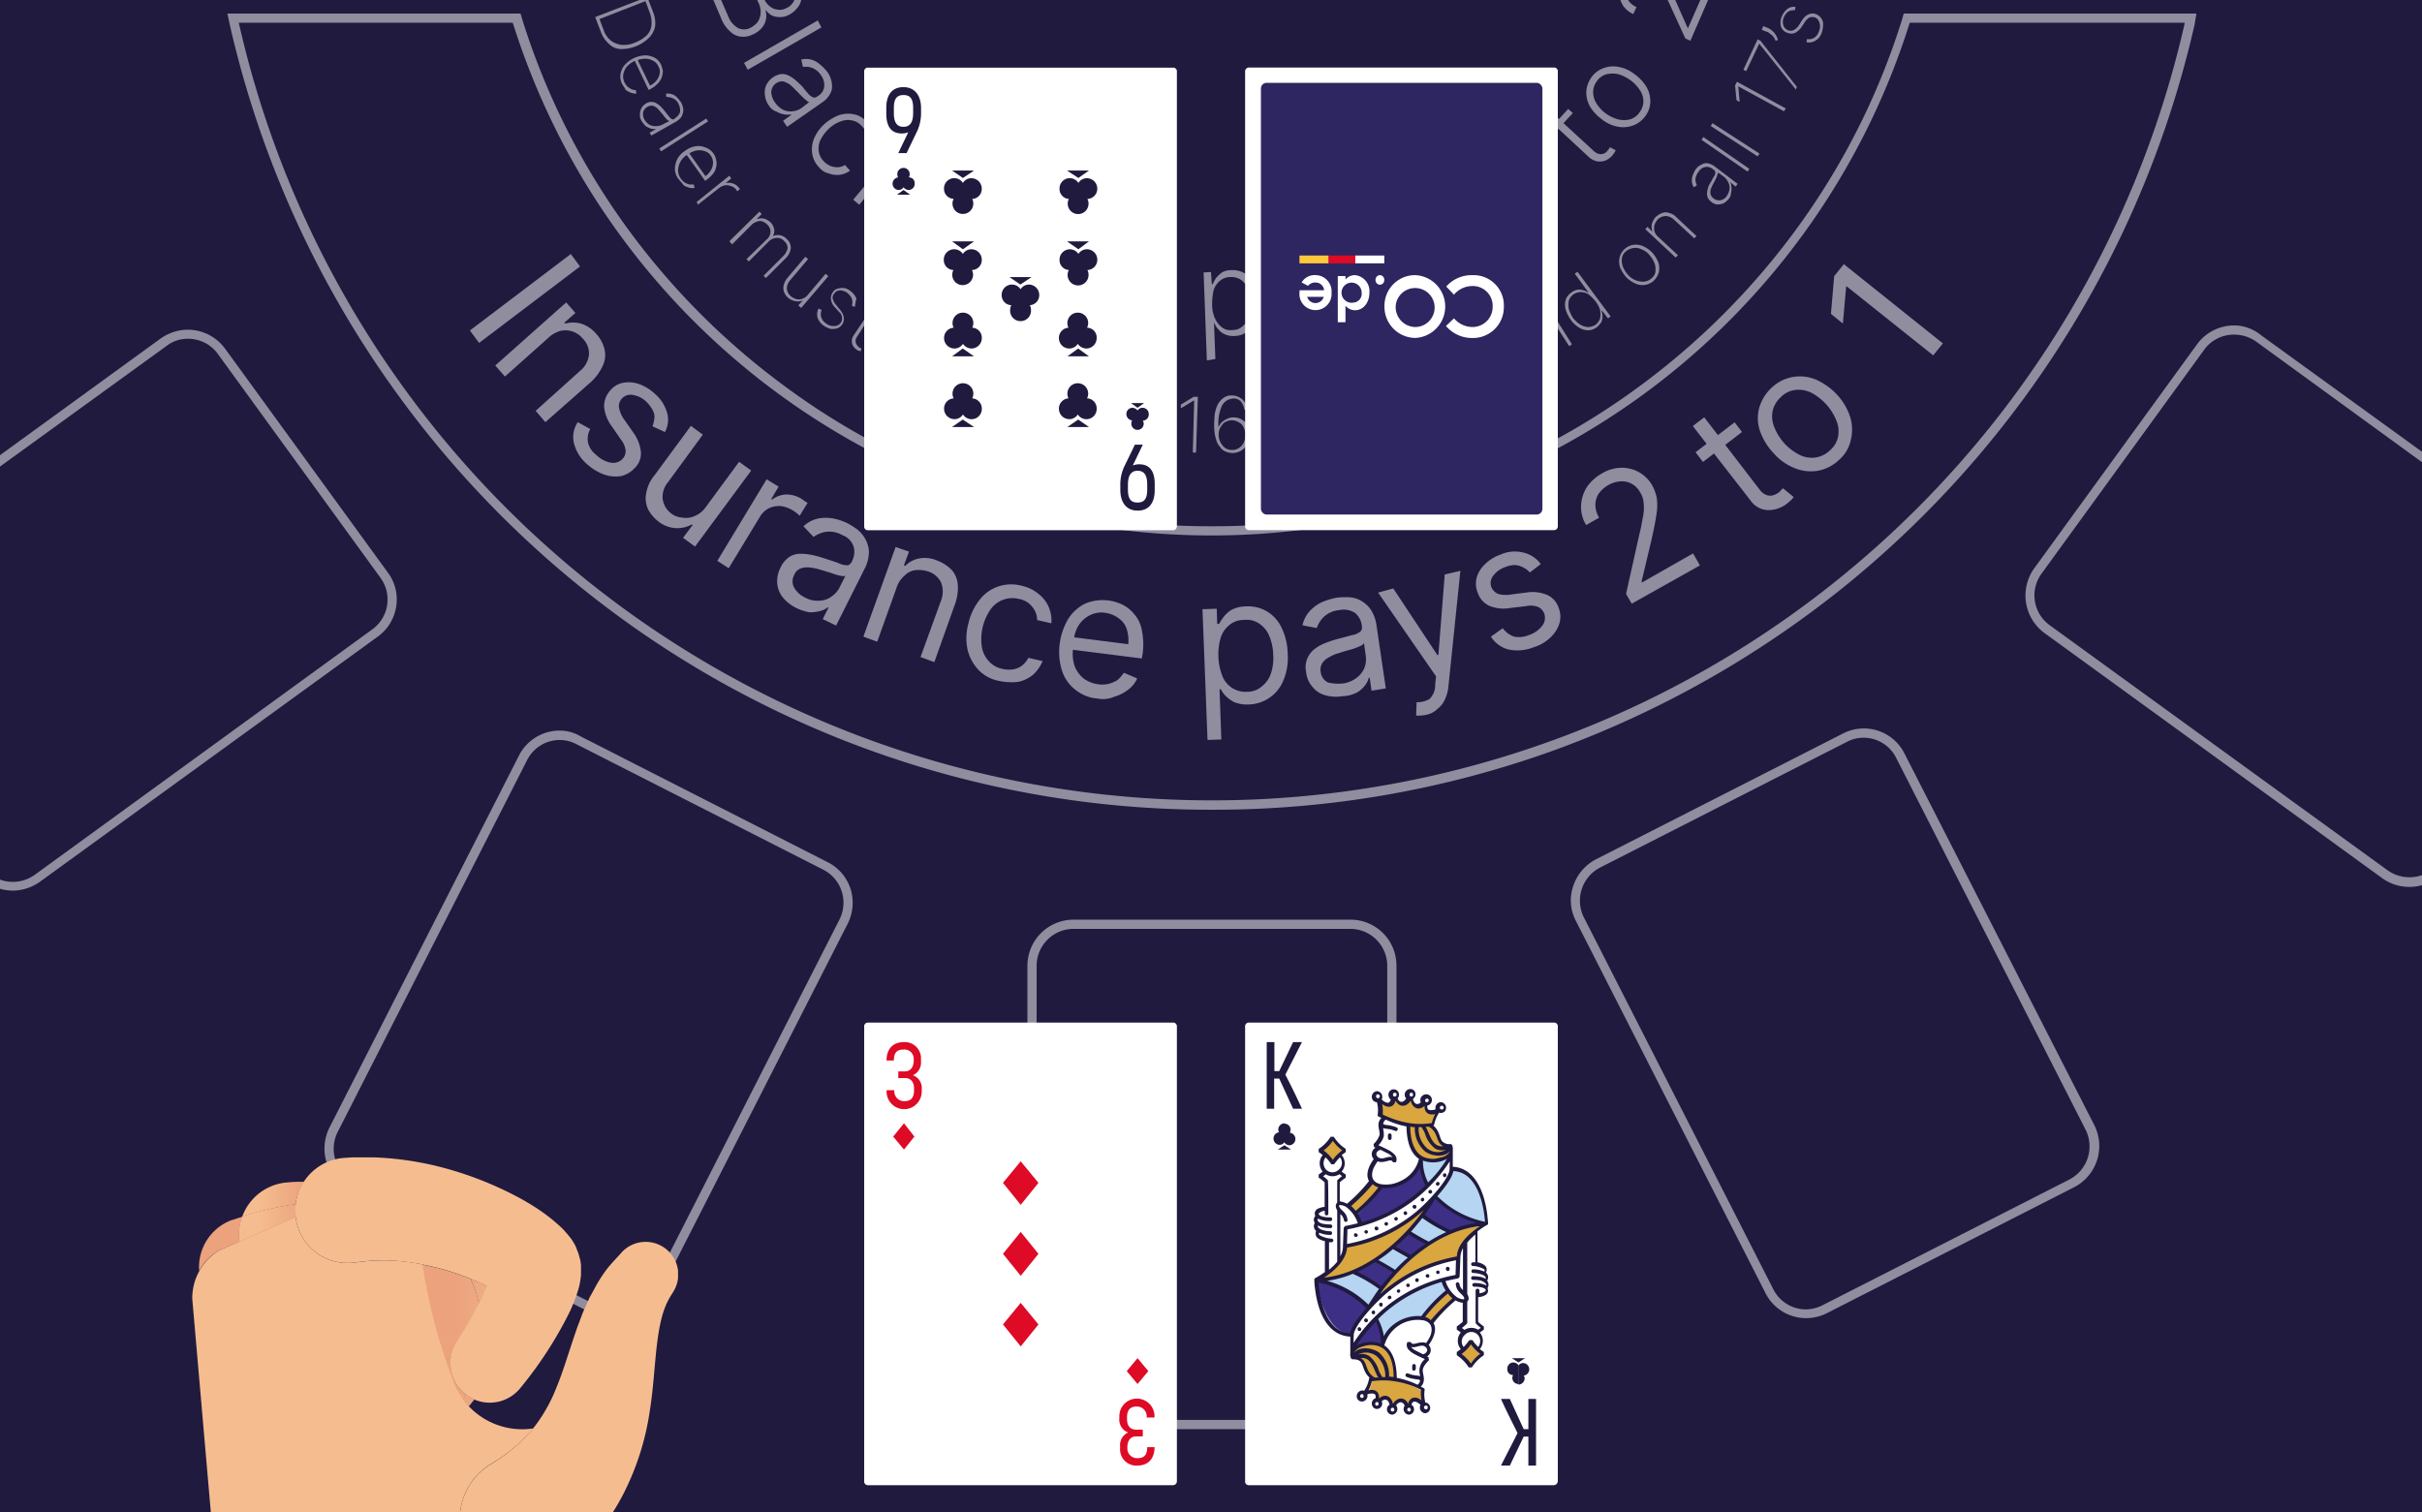 <svg id="Livello_1" data-name="Livello 1" xmlns="http://www.w3.org/2000/svg" xmlns:xlink="http://www.w3.org/1999/xlink" viewBox="0 0 426 266"><defs><linearGradient id="Sfumatura_senza_nome_3" x1="93.77" y1="19.74" x2="42.43" y2="19.74" gradientTransform="matrix(1 0 0 -1 0 266.11)" gradientUnits="userSpaceOnUse"><stop offset="0" stop-color="#f5bd8f"/><stop offset=".27" stop-color="#eba27d"/><stop offset=".78" stop-color="#eba27d"/><stop offset=".94" stop-color="#f5bd8f"/></linearGradient><linearGradient id="Sfumatura_senza_nome_3-2" x1="93.77" y1="55.14" x2="42.43" y2="55.14" xlink:href="#Sfumatura_senza_nome_3"/><linearGradient id="Sfumatura_senza_nome_3-3" x1="93.77" y1="38.99" x2="42.43" y2="38.99" xlink:href="#Sfumatura_senza_nome_3"/><linearGradient id="Sfumatura_senza_nome_3-4" x1="93.77" y1="43.07" x2="42.43" y2="43.07" xlink:href="#Sfumatura_senza_nome_3"/><linearGradient id="Sfumatura_senza_nome_3-5" x1="93.77" y1="50.97" x2="42.43" y2="50.97" xlink:href="#Sfumatura_senza_nome_3"/><linearGradient id="Sfumatura_senza_nome_3-6" x1="93.77" y1="31.78" x2="42.43" y2="31.78" xlink:href="#Sfumatura_senza_nome_3"/><style>.cls-1{fill:#201a3f}.cls-3{fill:none}.cls-4{fill:#fff}.cls-5{fill:#de0a26}.cls-6{fill:#d9a63f}.cls-7{fill:#b5d5f2}.cls-8{fill:#3d2f85}.cls-11{fill:#eba27d}.cls-18{fill:#f5bd8f}</style></defs><path class="cls-1" d="M-.01-.01H426V266H-.01z"/><g style="opacity:.5"><path class="cls-3" d="M214.9 57.57a2.43 2.43 0 0 0 1.87.49 2.53 2.53 0 0 0 1.86-.73 3.76 3.76 0 0 0 1.14-1.7 7.59 7.59 0 0 0 .32-2.35 5.46 5.46 0 0 0-.49-2.35 4.82 4.82 0 0 0-1.21-1.62 3.07 3.07 0 0 0-1.95-.57 2.86 2.86 0 0 0-1.86.65 3.62 3.62 0 0 0-1.13 1.7 11.25 11.25 0 0 0-.25 2.43 5.83 5.83 0 0 0 .49 2.43 4.23 4.23 0 0 0 1.21 1.62ZM266.12 62.44c-.16.08-.32.24-.48.32a5.83 5.83 0 0 0-1.06.89 1.3 1.3 0 0 0-.4.81 1.48 1.48 0 0 0 .16.81 1.51 1.51 0 0 0 1.05.81 2.17 2.17 0 0 0 2.19-1.08 2.32 2.32 0 0 0 .32-1.22 2.69 2.69 0 0 0-.4-1.29l-.49-1c0 .08-.08.17-.16.33l-.32.32c-.17.05-.25.21-.41.3ZM229.25 74.67a5.36 5.36 0 0 1-.57.16 3.31 3.31 0 0 1-.57.17 11.25 11.25 0 0 0-1.29.48 1.27 1.27 0 0 0-.65.65 1.35 1.35 0 0 0-.16.81 1.77 1.77 0 0 0 .65 1.14 4 4 0 0 0 1.62.16 2.34 2.34 0 0 0 1.13-.49 2.49 2.49 0 0 0 .73-1 2.65 2.65 0 0 0 .08-1.38l-.16-1a1 1 0 0 1-.33.24.86.86 0 0 1-.48.06ZM321.23 71.11a9.66 9.66 0 0 0-2.51-2 5.07 5.07 0 0 0-2.84-.57 4.25 4.25 0 0 0-2.68 1.3 4.66 4.66 0 0 0-1.45 2.59 5 5 0 0 0 .4 2.84 9.64 9.64 0 0 0 1.7 2.68 9.5 9.5 0 0 0 2.52 1.94 4.81 4.81 0 0 0 2.75.57 4.61 4.61 0 0 0 2.76-1.3 4.23 4.23 0 0 0 1.45-2.59 5 5 0 0 0-.4-2.84 9.45 9.45 0 0 0-1.7-2.62ZM393 58.87a6.42 6.42 0 0 0-5.27 2.67l-28.61 39.39a6.48 6.48 0 0 0 1.46 9.07l59.4 43.12a6.65 6.65 0 0 0 6.07.82V81.31l-29.29-21.23a6.67 6.67 0 0 0-3.76-1.21ZM135.41 1.17a2.64 2.64 0 0 0 1.37.57 2.3 2.3 0 0 0 1.46-.25A2.57 2.57 0 0 0 139.7 0h-5.2a3.08 3.08 0 0 0 .91 1.17ZM296.92 4.9l2.15-4.9h-4.41l2.17 4.9h.09zM141.24 17.13l-.65-.64a3.07 3.07 0 0 0-.57-.57 7.91 7.91 0 0 0-1.21-1.14 4.37 4.37 0 0 0-1.14-.48 2 2 0 0 0-2 1.86 3.37 3.37 0 0 0 .73 1.95 3.79 3.79 0 0 0 1.38 1.21 3.06 3.06 0 0 0 1.7.25 3.29 3.29 0 0 0 1.62-.65l1.29-1a.71.71 0 0 1-.48-.25c-.18-.13-.43-.29-.67-.54ZM241.49 69.32a3.38 3.38 0 0 0-.49 1.38 4.34 4.34 0 0 0 .16 1.7 4.49 4.49 0 0 0 .73 1.54 2.8 2.8 0 0 0 1.14.89 1.9 1.9 0 0 0 1.37 0 2.78 2.78 0 0 0 1.14-.72 3.58 3.58 0 0 0 .48-1.38 4.92 4.92 0 0 0-.89-3.24 2.47 2.47 0 0 0-1.13-.9 2.65 2.65 0 0 0-1.38-.08 2 2 0 0 0-1.13.81ZM280.63 53a8.66 8.66 0 0 0-1.22-1.21 2.75 2.75 0 0 0-1.38-.41 2.46 2.46 0 0 0-1.29.41 2.23 2.23 0 0 0-.81 1.13 4.44 4.44 0 0 0 0 1.46 8.1 8.1 0 0 0 .73 1.54 5.28 5.28 0 0 0 1.21 1.08 3.18 3.18 0 0 0 1.38.48 2.55 2.55 0 0 0 1.38-.4 2.32 2.32 0 0 0 .81-1.14 4.44 4.44 0 0 0 0-1.46 4.88 4.88 0 0 0-.81-1.48ZM178 46.23c-.24-.08-.49-.08-.81-.16l-.89-.25c-.24-.08-.57-.16-.73-.24a7.29 7.29 0 0 0-1.62-.32 2.83 2.83 0 0 0-1.22.16 2.22 2.22 0 0 0-.81.89 1.77 1.77 0 0 0 0 1.78 4.07 4.07 0 0 0 1.54 1.3 3.11 3.11 0 0 0 1.87.32 2.44 2.44 0 0 0 1.54-.65 3 3 0 0 0 1.05-1.37l.65-1.46a.7.7 0 0 1-.57 0ZM147.89 101.33a6.87 6.87 0 0 1-1.22-.32c-.49-.16-.89-.32-1.3-.41a7.52 7.52 0 0 0-1.05-.32 8.78 8.78 0 0 0-1.86-.4 3.47 3.47 0 0 0-1.62.16 1.92 1.92 0 0 0-1.14 1.13 2.3 2.3 0 0 0 0 2.27 4.25 4.25 0 0 0 1.86 1.7 4.48 4.48 0 0 0 2.6.57 3.59 3.59 0 0 0 2.1-.73 4.1 4.1 0 0 0 1.38-1.54l1.06-2.11a1.34 1.34 0 0 1-.81 0ZM196.83 108.79a5.07 5.07 0 0 0-2.35-1 4.41 4.41 0 0 0-2.75.4 5 5 0 0 0-1.95 1.7 5.56 5.56 0 0 0-.84 2.2l9.51 1.21a6.85 6.85 0 0 0-.24-2.6 3.73 3.73 0 0 0-1.38-1.91ZM162.72 64a4.3 4.3 0 0 0 .56-1.62 2.61 2.61 0 0 0-.16-1.37 1.92 1.92 0 0 0-1-1 2 2 0 0 0-1.38-.24 2.86 2.86 0 0 0-1.3.65 5.53 5.53 0 0 0-1.05 1.3 4.32 4.32 0 0 0-.57 1.62 2.86 2.86 0 0 0 .17 1.46 2.48 2.48 0 0 0 1 1 1.9 1.9 0 0 0 1.3.24 2.73 2.73 0 0 0 1.29-.65 4.7 4.7 0 0 0 1.14-1.39ZM174.3 68.68c-.08 0-.24.08-.32.08a1.08 1.08 0 0 1-.49-.08c-.16 0-.32-.09-.56-.09s-.41-.08-.57-.16a4.51 4.51 0 0 0-1.3-.24 1.65 1.65 0 0 0-.89.24 1.06 1.06 0 0 0-.49.65 1.44 1.44 0 0 0 .09 1.3c.08.32.4.56.89.81a2.32 2.32 0 0 0 1.29.16 2.14 2.14 0 0 0 1.14-.57 4.09 4.09 0 0 0 .81-1.13Z"/><path class="cls-3" d="M384.28 4H335.9A128.75 128.75 0 0 1 213 94.2 128.81 128.81 0 0 1 90.19 4H42a175.47 175.47 0 0 0 171.12 136.8A175.41 175.41 0 0 0 384.28 4ZM322.6 48.58l1.71-2.11 17.42 13.94-1.73 2.11-15.21-12.16-.08.08-.57 6.48-2.1-1.7ZM82.65 58.14l17.75-13.45 1.6 2.19-17.73 13.45Zm11.59 14.1 7.78-7a4.3 4.3 0 0 0 1.62-2.83 3.66 3.66 0 0 0-1.06-2.84 3.94 3.94 0 0 0-4-1.38 5.1 5.1 0 0 0-2.18 1.3l-7.54 6.72-1.7-1.94L99.59 53.2l1.62 1.86-1.95 1.7.16.17a5.17 5.17 0 0 1 2.76 0 5.72 5.72 0 0 1 2.67 1.78 6.18 6.18 0 0 1 1.46 2.67 4.3 4.3 0 0 1-.24 2.84 8.82 8.82 0 0 1-2.19 2.92l-7.94 7Zm17.34 10.13a4.65 4.65 0 0 1-2.35 1.38 6.23 6.23 0 0 1-2.92-.24 9.15 9.15 0 0 1-3-1.79 7.14 7.14 0 0 1-2.31-3.64 4.62 4.62 0 0 1 .65-3.81l2.19 1.21a3.55 3.55 0 0 0-.4 2.35 3.75 3.75 0 0 0 1.41 2.17 4.85 4.85 0 0 0 2.6 1.38 2.22 2.22 0 0 0 2-.65 1.93 1.93 0 0 0 .57-1.46 3.79 3.79 0 0 0-.81-1.94l-1.6-2.33a6.68 6.68 0 0 1-1.38-3.49 4.19 4.19 0 0 1 1.14-2.83 3.77 3.77 0 0 1 2.27-1.3 5.47 5.47 0 0 1 2.75.24 7.93 7.93 0 0 1 2.76 1.7 6.77 6.77 0 0 1 2.18 3.41 4.45 4.45 0 0 1-.4 3.32l-2.19-1a6.18 6.18 0 0 0 .32-1.3 2.3 2.3 0 0 0-.24-1.46 5.92 5.92 0 0 0-1.13-1.54 4.38 4.38 0 0 0-2.35-1.21 2.09 2.09 0 0 0-2 .64 2 2 0 0 0-.48 1.63 5.45 5.45 0 0 0 1 2.18l1.46 2.11a7.09 7.09 0 0 1 1.37 3.48 3.53 3.53 0 0 1-1.11 2.79Zm8.51 12.24 1.7-2.27-.16-.08a5.2 5.2 0 0 1-2.76.65 5.39 5.39 0 0 1-3.08-1.14 6.81 6.81 0 0 1-1.86-2.19 4.66 4.66 0 0 1-.32-2.83 6.8 6.8 0 0 1 1.54-3.24l6.32-8.59 2.1 1.54-6.16 8.42a3.93 3.93 0 0 0-.89 3 3.89 3.89 0 0 0 1.48 2.43 3.47 3.47 0 0 0 1.87.73 3.75 3.75 0 0 0 2.26-.24 4.6 4.6 0 0 0 2-1.62l5.87-7.94 2.1 1.54-9.9 13.37Zm13.61-3.73-5.51 9.12-2-1.3 8.67-14.34 2.14 1.25-1.3 2.19.16.08a4.43 4.43 0 0 1 2.43-.89 5.09 5.09 0 0 1 2.68.73 6.23 6.23 0 0 1 .56.41 5.45 5.45 0 0 0 .57.32l-1.38 2.27a4.85 4.85 0 0 1-.48-.41 8.11 8.11 0 0 0-.81-.56 5.38 5.38 0 0 0-2.11-.73 4.39 4.39 0 0 0-2 .4 3.92 3.92 0 0 0-1.62 1.46ZM144.81 109l1-2-.08-.09a3.75 3.75 0 0 1-1.3.65 7.13 7.13 0 0 1-1.94.25 9.5 9.5 0 0 1-2.27-.73 7.51 7.51 0 0 1-2.35-1.79 4.64 4.64 0 0 1-1.06-2.51 5.21 5.21 0 0 1 .57-2.83 4.55 4.55 0 0 1 1.51-1.95 3.46 3.46 0 0 1 2-.57 10.2 10.2 0 0 1 2.18.25 21.49 21.49 0 0 1 2.27.65c1 .32 1.79.56 2.35.81a3.71 3.71 0 0 0 1.38.32c.32 0 .57-.24.81-.57v-.08a3.49 3.49 0 0 0 .32-2.67 3.22 3.22 0 0 0-2-2 4.57 4.57 0 0 0-2.92-.56 5 5 0 0 0-2.11.89l-1.78-1.87a5.38 5.38 0 0 1 2.59-1.37 7.11 7.11 0 0 1 2.68 0 10.35 10.35 0 0 1 2.43.81 18.53 18.53 0 0 1 1.62 1 5.59 5.59 0 0 1 1.46 1.62 5.09 5.09 0 0 1 .73 2.35 6.5 6.5 0 0 1-.81 3.16l-4.86 9.89Zm23.09-2.51-3.56 10-2.43-.89 3.56-9.81a4.44 4.44 0 0 0 .08-3.24 3.78 3.78 0 0 0-2.27-2 5.66 5.66 0 0 0-2.27-.24 3.22 3.22 0 0 0-1.94 1 4.43 4.43 0 0 0-1.38 2.11l-3.4 9.48-2.43-.89 5.67-15.72 2.35.81-.88 2.37.24.08a4.5 4.5 0 0 1 2.35-1.29 5.41 5.41 0 0 1 3.16.32 7.22 7.22 0 0 1 2.59 1.62 4.44 4.44 0 0 1 1.14 2.67 8.54 8.54 0 0 1-.58 3.57Zm17 3.24-2.51-.57a3.54 3.54 0 0 0-.81-2.27 3.68 3.68 0 0 0-2.43-1.45 4.67 4.67 0 0 0-4.95 1.86 9.24 9.24 0 0 0-1.54 6.48 4.89 4.89 0 0 0 1.22 2.6 4.28 4.28 0 0 0 2.43 1.37 4.56 4.56 0 0 0 1.86.08 3.28 3.28 0 0 0 1.54-.64 3.91 3.91 0 0 0 1.14-1.38l2.51.57a6.73 6.73 0 0 1-1.62 2.35 6.09 6.09 0 0 1-2.59 1.29 10.26 10.26 0 0 1-3.49-.16 6.64 6.64 0 0 1-3.64-2 7.88 7.88 0 0 1-1.87-3.56 9.79 9.79 0 0 1 .16-4.54 10.37 10.37 0 0 1 1.95-4.13 6.88 6.88 0 0 1 3.24-2.35 7 7 0 0 1 4.13-.16 6.87 6.87 0 0 1 2.92 1.37 5.85 5.85 0 0 1 1.86 2.35 6 6 0 0 1 .51 2.84Zm16.1 5.06-.17 1-12.11-1.53a6.9 6.9 0 0 0 .28 2.83 5.34 5.34 0 0 0 1.54 2.18 5.63 5.63 0 0 0 2.6 1.06 4.8 4.8 0 0 0 1.86-.08 5.53 5.53 0 0 0 1.54-.65 6 6 0 0 0 1.13-1.3l2.35 1a4.87 4.87 0 0 1-1.62 2 7 7 0 0 1-2.43 1.22 4.86 4.86 0 0 1-2.92.32 7.06 7.06 0 0 1-4-1.62 6.9 6.9 0 0 1-2.27-3.32 10.88 10.88 0 0 1-.4-4.62 11.61 11.61 0 0 1 1.46-4.38 7.49 7.49 0 0 1 3-2.75 8 8 0 0 1 6.56.16 6.08 6.08 0 0 1 2.11 1.7 5.77 5.77 0 0 1 1.29 2.76 12.33 12.33 0 0 1 .2 4.02Zm24.79 4.86a6.76 6.76 0 0 1-6.07 4.29 6.1 6.1 0 0 1-2.6-.4 5.93 5.93 0 0 1-1.54-1.14 4.32 4.32 0 0 1-.81-1.13h-.24l.32 8.83-2.43.08-.89-23 2.51-.08.08 2.67h.33a10.62 10.62 0 0 1 .73-1.13 5.25 5.25 0 0 1 1.38-1.3 5.51 5.51 0 0 1 2.59-.65 6.47 6.47 0 0 1 3.73.89 6.57 6.57 0 0 1 2.59 2.92 11 11 0 0 1 1.05 4.54 10.27 10.27 0 0 1-.76 4.61Zm15.48 1.86-.32-2.27h-.16a3.94 3.94 0 0 1-.65 1.3 4.7 4.7 0 0 1-1.46 1.3 6.17 6.17 0 0 1-2.59.64 6.72 6.72 0 0 1-2.92-.16 4.26 4.26 0 0 1-2.27-1.46 4.53 4.53 0 0 1-1.14-2.67 3.9 3.9 0 0 1 .25-2.43 4.23 4.23 0 0 1 1.29-1.62 7.6 7.6 0 0 1 1.95-1.06 20.81 20.81 0 0 1 2.27-.73c1-.24 1.78-.48 2.43-.64a2.94 2.94 0 0 0 1.3-.57.91.91 0 0 0 .32-.89v-.08a3.47 3.47 0 0 0-1.21-2.35 3.72 3.72 0 0 0-2.76-.49 4.57 4.57 0 0 0-2.76 1.22 5.1 5.1 0 0 0-1.21 1.94l-2.51-.49a5.39 5.39 0 0 1 1.37-2.59 6.82 6.82 0 0 1 2.19-1.54 13 13 0 0 1 2.51-.73 13.42 13.42 0 0 1 1.87-.08 4.67 4.67 0 0 1 2.11.49 5.44 5.44 0 0 1 1.86 1.54 6.74 6.74 0 0 1 1.13 3.08l1.62 10.94Zm13.54-.73a6.91 6.91 0 0 1-.65 2.35 4.25 4.25 0 0 1-1.3 1.62 3.8 3.8 0 0 1-1.86 1 6.48 6.48 0 0 1-1.14.16h-.73l.08-2.35a4.36 4.36 0 0 0 2.27-.57 3.39 3.39 0 0 0 1-2.59l.16-1.38-10.21-14.75 2.67-.73 7.78 11.75.16-.08 1.14-14.1 2.75-.65Zm19.53-11.18a5.65 5.65 0 0 1-1.54 2.51 7.38 7.38 0 0 1-3 1.78 7.66 7.66 0 0 1-4.38.41 5.18 5.18 0 0 1-3.16-2.27l2.11-1.46a4.11 4.11 0 0 0 1.94 1.46 4.32 4.32 0 0 0 2.6-.24 4.8 4.8 0 0 0 2.43-1.7 2.26 2.26 0 0 0 .32-2.11 2.11 2.11 0 0 0-1.05-1.14 3.5 3.5 0 0 0-2.11-.16l-2.83.33a6.6 6.6 0 0 1-3.73-.41 3.91 3.91 0 0 1-2-2.35 4.15 4.15 0 0 1-.16-2.59 5.18 5.18 0 0 1 1.46-2.35 7.18 7.18 0 0 1 2.75-1.7 6.05 6.05 0 0 1 4.06-.33 5.15 5.15 0 0 1 3 2l-2.05 1.41a3.13 3.13 0 0 0-1-.81 3.93 3.93 0 0 0-1.38-.49 4.19 4.19 0 0 0-1.87.32 4.45 4.45 0 0 0-2.18 1.54 2.09 2.09 0 0 0-.33 2 2.23 2.23 0 0 0 1.22 1.21 5.2 5.2 0 0 0 2.35.08l2.51-.32a6.7 6.7 0 0 1 3.73.41 3.72 3.72 0 0 1 2 2.27 4.3 4.3 0 0 1 .26 2.7Zm12.66-3.4-1-1.71 2.43-10.61c.32-1.22.48-2.35.65-3.16a8 8 0 0 0 .08-2.35 4 4 0 0 0-.65-1.87 3.62 3.62 0 0 0-1.51-1.45 3.5 3.5 0 0 0-2-.41 4.78 4.78 0 0 0-2.1.65 5.24 5.24 0 0 0-1.71 1.54 3.68 3.68 0 0 0-.56 2 4.49 4.49 0 0 0 .65 2.19L279 92.34a6 6 0 0 1-.9-3.4 6.6 6.6 0 0 1 1-3.25 7.86 7.86 0 0 1 2.67-2.43 6.81 6.81 0 0 1 3.41-1 6.1 6.1 0 0 1 5.42 3.08 7.73 7.73 0 0 1 .82 2.27 9.38 9.38 0 0 1-.09 3c-.16 1.21-.48 2.67-.89 4.54l-1.7 7.13.08.16 9-5.11 1.18 2.14ZM315 88a9.73 9.73 0 0 1-.89.81 5.27 5.27 0 0 1-2 .89 4.2 4.2 0 0 1-2.27-.08 4 4 0 0 1-2-1.54l-6.41-8.29-1.94 1.49-1.3-1.71 1.94-1.48-2.42-3.13 2-1.54 2.41 3.13 2.94-2.24 1.3 1.7-2.93 2.24 6 7.81a2.74 2.74 0 0 0 1.21 1 1.86 1.86 0 0 0 1.14.08 2.83 2.83 0 0 0 1-.48 1.61 1.61 0 0 0 .49-.49l.32-.32 1.86 1.54a2.55 2.55 0 0 1-.45.61Zm10.53-10.53a6.37 6.37 0 0 1-2.1 3.48 7.2 7.2 0 0 1-3.65 1.87 7.44 7.44 0 0 1-4-.41A9.6 9.6 0 0 1 312 79.7a10.91 10.91 0 0 1-2.43-4 6.87 6.87 0 0 1-.08-4.06 7.67 7.67 0 0 1 2.18-3.48 7.18 7.18 0 0 1 3.65-1.86 7.34 7.34 0 0 1 4 .4 11.23 11.23 0 0 1 3.81 2.68 10.5 10.5 0 0 1 2.35 4 7.54 7.54 0 0 1 .04 4.05Z"/><path class="cls-3" d="M215.63 78.89a2.64 2.64 0 0 0 1.14.24 2.12 2.12 0 0 0 1.21-.41 2.27 2.27 0 0 0 .81-1 3.19 3.19 0 0 0 .25-1.29 3.24 3.24 0 0 0-.33-1.3 1.83 1.83 0 0 0-.89-.89 2.22 2.22 0 0 0-1.21-.33 2.1 2.1 0 0 0-1 .25 1.47 1.47 0 0 0-.73.64 3.22 3.22 0 0 0-.48.9 4.27 4.27 0 0 0-.08 1 3.15 3.15 0 0 0 .48 1.3 2.84 2.84 0 0 0 .83.89ZM129.81 4.9a2.44 2.44 0 0 0 2.11 0 4.1 4.1 0 0 0 1.3-1 3.28 3.28 0 0 0 .56-1.54 3.59 3.59 0 0 0-.32-1.76l-.27-.6h-6.35l1.27 2.87a4 4 0 0 0 1.7 2.03ZM239.86 113.08a1.4 1.4 0 0 1-.64.49 11.37 11.37 0 0 1-1.22.49c-.49.16-.89.24-1.38.4a8.34 8.34 0 0 0-1.05.33 6.48 6.48 0 0 0-1.78.73 3.08 3.08 0 0 0-1.22 1 2.13 2.13 0 0 0-.32 1.62 2.3 2.3 0 0 0 1.29 1.86 8.14 8.14 0 0 0 2.6.17 5.18 5.18 0 0 0 2.43-1 4.24 4.24 0 0 0 1.38-1.78 4.44 4.44 0 0 0 .24-2ZM223.33 112a4.71 4.71 0 0 0-1.7-2.19 3.82 3.82 0 0 0-2.75-.73 3.91 3.91 0 0 0-2.6.89 4.62 4.62 0 0 0-1.54 2.27 10.32 10.32 0 0 0-.4 3.24 10 10 0 0 0 .65 3.33 4.35 4.35 0 0 0 4.37 2.91 3.88 3.88 0 0 0 2.68-1 4.8 4.8 0 0 0 1.54-2.35 8.57 8.57 0 0 0 .4-3.24 9 9 0 0 0-.65-3.13Z"/><rect class="cls-3" x="182.33" y="163.41" width="61.67" height="86.39" rx="6.48"/><path class="cls-3" d="m144.81 153-43.44-22.13a6.32 6.32 0 0 0-2.92-.73 6.42 6.42 0 0 0-5.75 3.57l-33.31 65.4a6.54 6.54 0 0 0 2.84 8.75L105.66 230a6.22 6.22 0 0 0 2.92.73 6.43 6.43 0 0 0 5.76-3.56l33.3-65.4a6.53 6.53 0 0 0-2.83-8.77ZM199.18 71.84a2 2 0 0 0-1.37.24 3.3 3.3 0 0 0-1.06 1 5.17 5.17 0 0 0-.57 1.62 4 4 0 0 0 .09 1.71 3.27 3.27 0 0 0 .73 1.29 3.22 3.22 0 0 0 1.37.57 2 2 0 0 0 1.38-.24A3.22 3.22 0 0 0 200.8 77a3.36 3.36 0 0 0 .49-1.62 6.07 6.07 0 0 0-.08-1.7 3.44 3.44 0 0 0-.73-1.3 1.92 1.92 0 0 0-1.3-.54Z"/><path class="cls-3" d="M423.74 156a8.16 8.16 0 0 1-4.78-1.54l-59.4-43.11a8.2 8.2 0 0 1-1.78-11.35l28.6-39.47a8.09 8.09 0 0 1 6.62-3.28 7.54 7.54 0 0 1 4.78 1.7L426 79.47V0H300.43l-3.11 7.17-.89-.41L293.35 0h-7c.06.09.12.19.19.28a3.27 3.27 0 0 0 1.3 1l-.57 1.22a4.38 4.38 0 0 1-1.78-1.38A5.7 5.7 0 0 1 285 0H140.92a2.94 2.94 0 0 1-.65 1.41 4.23 4.23 0 0 1-1.62 1.3A3.11 3.11 0 0 1 137 3a3.07 3.07 0 0 1-1.3-.32 3.54 3.54 0 0 1-1-.89l-.08.08a3 3 0 0 1 .08 1.46 3.05 3.05 0 0 1-.7 1.57 4.31 4.31 0 0 1-1.62 1.21 3.66 3.66 0 0 1-2 .33 3.09 3.09 0 0 1-1.86-.89 5.79 5.79 0 0 1-1.54-2.19L125.47 0h-11.42l.85 2.22a5.28 5.28 0 0 1 .33 2.43 4.08 4.08 0 0 1-1.06 2 7 7 0 0 1-4.94 2 3 3 0 0 1-2.11-.9 5.19 5.19 0 0 1-1.46-2.18l-1-2.52 7.79-3H0v80.03l28.27-20.56A8.42 8.42 0 0 1 33.05 58a8.17 8.17 0 0 1 6.57 3.4l28.6 39.39a7.86 7.86 0 0 1 1.46 6 8 8 0 0 1-3.24 5.21L7 155.14a8.35 8.35 0 0 1-4.78 1.54 8.13 8.13 0 0 1-2.22-.33V266h426V155.71a8.51 8.51 0 0 1-2.26.29ZM313.45 2.79a3.18 3.18 0 0 1 1-1.3 1.87 1.87 0 0 1 1.38-.32l-.08.57a2.76 2.76 0 0 0-.81.08 1.7 1.7 0 0 0-.65.4 3.06 3.06 0 0 0-.49.73 2.08 2.08 0 0 0-.08 1.38 1.46 1.46 0 0 0 .81.89 1.35 1.35 0 0 0 1 0 2.53 2.53 0 0 0 .89-.81l.65-1a2.51 2.51 0 0 1 1.14-1 1.69 1.69 0 0 1 1.29 0 2 2 0 0 1 .9.73 1.7 1.7 0 0 1 .32 1.13 4.56 4.56 0 0 1-.24 1.38 2.4 2.4 0 0 1-1.06 1.38 2.21 2.21 0 0 1-1.62.32l.08-.57a1.83 1.83 0 0 0 1.3-.24 2.08 2.08 0 0 0 .81-1.13 2.08 2.08 0 0 0 .01-1.48 1.29 1.29 0 0 0-.81-.9 1.67 1.67 0 0 0-.89 0 2.33 2.33 0 0 0-.81.73l-.65 1a3.48 3.48 0 0 1-1.13 1 1.82 1.82 0 0 1-1.3 0 1.75 1.75 0 0 1-.89-.65 1.64 1.64 0 0 1-.33-1 2.57 2.57 0 0 1 .26-1.32Zm-3.32 1.78.81.33a2 2 0 0 1 .73.48 2 2 0 0 1 .64.73 2.9 2.9 0 0 1 .41.89l-.41.17a2.6 2.6 0 0 0-.64-1c-.33-.24-.57-.56-1-.64l-.81-.33Zm-1 2.35.49.25 6.4 8.1-.16.49-6.4-8h-.08l-2.27 4.79-.49-.25Zm-3.64 7.46 8.59 4.7-.33.49-8-4.38v.08L306 18l-.56-.33-.26-2.67Zm-4.3 7.29 8.29 5.33-.33.49-8.26-5.35Zm-1.62 2.43 8.1 5.6-.32.48-8.1-5.59Zm-1.78 6.73a5.46 5.46 0 0 1 .48-1 2.51 2.51 0 0 1 .65-.65 4.41 4.41 0 0 1 .81-.41 1.68 1.68 0 0 1 .89 0 3 3 0 0 1 1 .49l4.05 3.08-.33.49-1-.81a1.62 1.62 0 0 1 .24.89 2 2 0 0 1-.08 1 1.56 1.56 0 0 1-.32 1 4 4 0 0 1-.89.81 2.65 2.65 0 0 1-1.14.25 1.77 1.77 0 0 1-1.13-.49 2.09 2.09 0 0 1-.57-.65 2.33 2.33 0 0 1-.16-.73 6 6 0 0 1 .16-1A3.58 3.58 0 0 1 301 32c.16-.32.32-.64.48-.89a1.22 1.22 0 0 0 .25-.64.58.58 0 0 0-.17-.49l-.24-.16a1.63 1.63 0 0 0-1.29-.41 1.75 1.75 0 0 0-1.22.81 2.71 2.71 0 0 0-.57 1.3 2.47 2.47 0 0 0 .25 1.13l-.49.33a2.35 2.35 0 0 1-.32-1.06 2.41 2.41 0 0 1 .13-1.09Zm-7.3 8.59a3.1 3.1 0 0 1 .65-1.22 3.44 3.44 0 0 1 1.14-.72 1.69 1.69 0 0 1 1.29 0 2.46 2.46 0 0 1 1.22.72l3.56 3.33-.4.4-3.49-3.32A2.31 2.31 0 0 0 293 38a2.14 2.14 0 0 0-1.46.65 2.9 2.9 0 0 0-.57 1 2.37 2.37 0 0 0 0 1.06 1.92 1.92 0 0 0 .65 1l3.48 3.24-.4.41-5.35-5 .4-.4.81.81v-.08a2.13 2.13 0 0 1-.05-1.27Zm1.22 8.51a3.44 3.44 0 0 1-.89 1.46 2.95 2.95 0 0 1-3.24.48 5.11 5.11 0 0 1-1.58-1.13 6.59 6.59 0 0 1-1.06-1.7 3.37 3.37 0 0 1-.08-1.78 3 3 0 0 1 2.43-2.19 3.15 3.15 0 0 1 1.7.24 5.15 5.15 0 0 1 1.62 1.14 6.18 6.18 0 0 1 1.06 1.7 3.37 3.37 0 0 1 .06 1.78ZM279.9 13.65A4.43 4.43 0 0 1 282 12a4.8 4.8 0 0 1 2.68-.24 6.29 6.29 0 0 1 2.83 1.29 7.75 7.75 0 0 1 2.11 2.27 5.08 5.08 0 0 1 .65 2.59 4.3 4.3 0 0 1-.89 2.52 4.57 4.57 0 0 1-2.11 1.62 5 5 0 0 1-2.67.24 6.35 6.35 0 0 1-2.84-1.3 7.87 7.87 0 0 1-2.11-2.26 5.23 5.23 0 0 1-.64-2.6 4.93 4.93 0 0 1 .89-2.48Zm-7.7 5.43 2 1.86 1.63-1.78.81.73-1.64 1.78 5.28 4.86a2 2 0 0 0 1 .57 1.36 1.36 0 0 0 .81-.08 1.21 1.21 0 0 0 .64-.49c.08-.16.25-.24.25-.32a.42.42 0 0 0 .16-.32l1.05.56c-.08.17-.16.25-.24.41s-.24.32-.41.57a3.85 3.85 0 0 1-1.13.81 3 3 0 0 1-1.46.16 3.14 3.14 0 0 1-1.46-.73l-5.38-5-1.1 1.2-.81-.73 1.11-1.21-2-1.87Zm9.72 36.71a2.17 2.17 0 0 1-.24 1 4.94 4.94 0 0 1-.73.81 2.73 2.73 0 0 1-1.54.57 3.08 3.08 0 0 1-1.62-.49 4.75 4.75 0 0 1-1.46-1.37 6.23 6.23 0 0 1-.89-1.79 3.07 3.07 0 0 1 0-1.7 2.53 2.53 0 0 1 1-1.29 2.45 2.45 0 0 1 1.06-.49 2 2 0 0 1 1 .08 2.8 2.8 0 0 1 .89.41h.08L277 48.17l.49-.32 5.83 7.86-.48.32-1-1.29-.08.08a4.1 4.1 0 0 1 .16.97Zm-12 3.24 2.51 4-.48.33-4-6.24.49-.33.65 1h.08a1.7 1.7 0 0 1 .24-1.22 3 3 0 0 1 1-1.05 2.38 2.38 0 0 1 1.29-.41 2.25 2.25 0 0 1 1.22.33 2.73 2.73 0 0 1 1 1l2.59 4.13-.48.33-2.6-4.06a1.74 1.74 0 0 0-1.29-1 1.81 1.81 0 0 0-1.54.33 3.46 3.46 0 0 0-.81.81 2.23 2.23 0 0 0-.25 1.05 2.29 2.29 0 0 0 .39.97Zm-3.32 1.7-.16-.24a1.64 1.64 0 0 0-1.06-.89 2.33 2.33 0 0 0-2.38 1.21 1.5 1.5 0 0 0-.24 1.14l-.57.08a2.26 2.26 0 0 1 .08-1.05 3.23 3.23 0 0 1 .57-.89 3.4 3.4 0 0 1 .89-.65 4 4 0 0 1 .89-.33 1.67 1.67 0 0 1 .89 0 1.53 1.53 0 0 1 .81.41 2.06 2.06 0 0 1 .65.81l2.43 4.54-.48.24-.69-1.11a3.39 3.39 0 0 1-.08.89 2.56 2.56 0 0 1-.49.89 1.93 1.93 0 0 1-.73.57 3 3 0 0 1-1.13.32 2.92 2.92 0 0 1-1.14-.24 1.82 1.82 0 0 1-.81-.89 1.61 1.61 0 0 1-.24-.82 1.64 1.64 0 0 1 .16-.81 4.09 4.09 0 0 1 .57-.81 5.6 5.6 0 0 1 1-.81c.33-.24.57-.4.81-.56a1.5 1.5 0 0 0 .49-.49.53.53 0 0 0-.03-.51ZM258.83 30a5.18 5.18 0 0 1 1.54-1.78 5.31 5.31 0 0 1 2.19-1 4.05 4.05 0 0 1 2 .25 3.49 3.49 0 0 1 1.62 1.29 3.54 3.54 0 0 1 .73 2.19 3.49 3.49 0 0 1-.73 2.11l.08.08a3.66 3.66 0 0 1 2.6-.32 3.33 3.33 0 0 1 2.1 1.45 4.21 4.21 0 0 1 .81 2.11 3.91 3.91 0 0 1-.48 2.27 9.47 9.47 0 0 1-1.79 1.86 5.15 5.15 0 0 1-2.26 1.06 3.93 3.93 0 0 1-4-1.3l1.14-.81a2 2 0 0 0 1.3.81 2.53 2.53 0 0 0 1.54 0 7 7 0 0 0 1.62-.73 3.79 3.79 0 0 0 1.21-1.38 2.81 2.81 0 0 0 .33-1.62 2.34 2.34 0 0 0-.57-1.45 2.52 2.52 0 0 0-1.3-1 3 3 0 0 0-1.7-.08A4.88 4.88 0 0 0 265 35l-.73.49-.73-1 .73-.49a4.16 4.16 0 0 0 1.13-1.3 2.55 2.55 0 0 0 .33-1.54 2.76 2.76 0 0 0-.57-1.45 4.37 4.37 0 0 0-1.14-1 2.91 2.91 0 0 0-1.45-.16 3.85 3.85 0 0 0-1.46.65 3.07 3.07 0 0 0-1.11 1.22 3.38 3.38 0 0 0-.4 1.46 2.62 2.62 0 0 0 .48 1.46l-1.05.81a3.24 3.24 0 0 1-.73-2 4.67 4.67 0 0 1 .53-2.15Zm-1.7 30.88.48-.25.74 1.58 1.45-.69.2.48-1.46.69 2.19 4.66a1.92 1.92 0 0 0 .49.57.77.77 0 0 0 .57.16 2.47 2.47 0 0 0 .64-.16c.08-.09.17-.08.25-.17s.16-.08.16-.16l.32.41c-.08.08-.16.16-.24.16a.42.42 0 0 1-.32.16 1.65 1.65 0 0 1-.9.16 1.89 1.89 0 0 1-.89-.24 1.5 1.5 0 0 1-.65-.73L258.08 63l-.95.45-.25-.49 1-.46Zm-1 4.05-.48.32a1.6 1.6 0 0 0-.57-.48 2.15 2.15 0 0 0-.73-.17 3.72 3.72 0 0 0-.89.17 1.64 1.64 0 0 0-1 .89 1.12 1.12 0 0 0-.09 1.13c.17.33.33.57.65.65a2 2 0 0 0 1.22.08l1.13-.16a2.83 2.83 0 0 1 1.46.16 1.75 1.75 0 0 1 .89 1 1.73 1.73 0 0 1 .08 1.14 1.94 1.94 0 0 1-.56 1 2.7 2.7 0 0 1-1.14.73 2.79 2.79 0 0 1-1.78.16 2.23 2.23 0 0 1-1.3-1l.49-.32a1.64 1.64 0 0 0 1.05.73 2.08 2.08 0 0 0 1.38-.17 2.49 2.49 0 0 0 1.22-1 1.3 1.3 0 0 0 .08-1.21c-.17-.33-.33-.57-.65-.65a1.65 1.65 0 0 0-1.14-.08l-1.21.16a3 3 0 0 1-1.54-.16 1.53 1.53 0 0 1-.89-1 1.62 1.62 0 0 1-.08-1 2 2 0 0 1 .56-1 2.44 2.44 0 0 1 1.06-.73 2.09 2.09 0 0 1 1.54-.16 3 3 0 0 1 1.26 1.04ZM245.54 43a3.32 3.32 0 0 1 .81-1.62 4.84 4.84 0 0 1 1.65-1.23 4.18 4.18 0 0 1 2.51-.41 2.63 2.63 0 0 1 2.11 1l-1 .81a4.71 4.71 0 0 0-.81-.65 2.23 2.23 0 0 0-1.05-.24 2.85 2.85 0 0 0-1.3.32 2.55 2.55 0 0 0-1.45 1.3 1.51 1.51 0 0 0-.09 1.54 1.79 1.79 0 0 0 1 .89 3 3 0 0 0 1.7 0l1.7-.33a4.35 4.35 0 0 1 2.35.09 2.64 2.64 0 0 1 1.46 1.37 3.38 3.38 0 0 1 .24 1.79 4.07 4.07 0 0 1-.81 1.7 5.87 5.87 0 0 1-1.78 1.29 4.37 4.37 0 0 1-2.76.49 3 3 0 0 1-2.1-1.38l1-.81a2.13 2.13 0 0 0 1.46 1 3.82 3.82 0 0 0 3.56-1.7 1.63 1.63 0 0 0 .08-1.62 1.27 1.27 0 0 0-.89-.81 2.5 2.5 0 0 0-1.54 0l-1.86.41a4.84 4.84 0 0 1-2.43-.08 2.7 2.7 0 0 1-1.46-1.38 3.17 3.17 0 0 1-.3-1.74Zm-1.95 24.88a2.54 2.54 0 0 1 1 .4 3.12 3.12 0 0 1 .72.73h.09l-1.14-4 .57-.16 2.75 9.4-.56.16-.41-1.54h-.08a2.17 2.17 0 0 1-.24 1 3 3 0 0 1-.57.81 3.88 3.88 0 0 1-1.22.73 2.25 2.25 0 0 1-1.62-.08 3.33 3.33 0 0 1-1.37-1 4.21 4.21 0 0 1-.9-1.79 4.42 4.42 0 0 1-.16-2 2.89 2.89 0 0 1 .65-1.62 2.54 2.54 0 0 1 1.38-.89 2.63 2.63 0 0 1 1.11-.16Zm-8.67-22.78 6.08 8.1h.08l.32-10.05 1.38-.41-.73 13.7a4.8 4.8 0 0 1-.32 1.54A2.49 2.49 0 0 1 241 59a3.87 3.87 0 0 1-1.14.65 2.34 2.34 0 0 1-.72.16h-.57v-1.18a2.45 2.45 0 0 0 1.62-.49 2.67 2.67 0 0 0 .65-1.86l.08-1.22-7.38-9.56Zm-1.3 27.9 1 4.7-.57.08-1.54-7.21.57-.08.24 1.13h.08a2.11 2.11 0 0 1 .65-1 2.79 2.79 0 0 1 1.3-.65 2.61 2.61 0 0 1 1.37.08 2.31 2.31 0 0 1 1.06.73 2.24 2.24 0 0 1 .57 1.3l1 4.78-.57.08-1-4.7a2.11 2.11 0 0 0-.89-1.38 1.72 1.72 0 0 0-1.54-.24 2.45 2.45 0 0 0-1.06.49 2 2 0 0 0-.56.89 1.39 1.39 0 0 0-.11 1Zm-8.75-25a4.51 4.51 0 0 1 1.38-1 8.84 8.84 0 0 1 1.62-.57 7.54 7.54 0 0 1 1.38-.08 3.93 3.93 0 0 1 1.38.32 2.51 2.51 0 0 1 1.13 1 4.53 4.53 0 0 1 .73 1.78l1.38 7.53-1.3.25-.32-1.79h-.08a3.36 3.36 0 0 1-.49 1.06 5.54 5.54 0 0 1-1 1 9.82 9.82 0 0 1-1.79.65 4.8 4.8 0 0 1-1.86-.08 3.72 3.72 0 0 1-1.54-.89 3.42 3.42 0 0 1-.81-1.71 2.86 2.86 0 0 1 .08-1.45 2.52 2.52 0 0 1 .73-1.06 4.71 4.71 0 0 1 1.22-.81c.48-.24 1-.4 1.62-.65s1.13-.32 1.54-.48a5.42 5.42 0 0 0 1-.49.92.92 0 0 0 .24-.65l-.08-.24a3 3 0 0 0-1-1.7 2.79 2.79 0 0 0-2-.33 3.4 3.4 0 0 0-1.86.9 2.58 2.58 0 0 0-.81 1.45l-1.3-.24a3.45 3.45 0 0 1 .81-1.72Zm5 25.45-.08-.33a2 2 0 0 0-.65-1.21 2.14 2.14 0 0 0-1.46-.25 3.3 3.3 0 0 0-1.3.49 1.91 1.91 0 0 0-.65 1l-.53-.15a2.22 2.22 0 0 1 .48-1 3.41 3.41 0 0 1 .81-.65 4.11 4.11 0 0 1 1.06-.32 1.78 1.78 0 0 1 1 0 2.45 2.45 0 0 1 .81.32 2.51 2.51 0 0 1 .64.65 1.75 1.75 0 0 1 .32 1l.73 5.11-.57.08-.16-1.3h-.08a2.56 2.56 0 0 1-.4.81 2 2 0 0 1-.73.65c-.08.32-.41.4-.81.49a3 3 0 0 1-1.22-.09 1.88 1.88 0 0 1-1-.64 2.38 2.38 0 0 1-.49-1.14 1.35 1.35 0 0 1 .08-.81 1.89 1.89 0 0 1 .41-.65 3.32 3.32 0 0 1 .81-.56 4 4 0 0 1 1.21-.41l1-.24a1.14 1.14 0 0 0 .64-.33.35.35 0 0 0 .16-.51ZM213 47.85l.08 2.11h.16a7.84 7.84 0 0 1 .57-1.06 6.27 6.27 0 0 1 1.05-1 3.37 3.37 0 0 1 1.71-.41 4.11 4.11 0 0 1 2.43.65 5 5 0 0 1 1.7 1.95 8.64 8.64 0 0 1 .73 3 6.32 6.32 0 0 1-.43 3.11 4.53 4.53 0 0 1-1.54 2.1 3.9 3.9 0 0 1-2.35.81 3.59 3.59 0 0 1-1.7-.32 3 3 0 0 1-1.13-.89 2.79 2.79 0 0 1-.65-1.06h-.08l.24 6.32-1.46.25-.57-15.48ZM214.26 75h.08a1.8 1.8 0 0 1 .56-.81 3.21 3.21 0 0 1 .9-.57 2.23 2.23 0 0 1 1-.24 2.81 2.81 0 0 1 1.46.32 2.65 2.65 0 0 1 1.05 1 4.66 4.66 0 0 1 .49 1.62 3.19 3.19 0 0 1-.33 1.54 3.43 3.43 0 0 1-1 1.22 3.06 3.06 0 0 1-1.7.57 3.13 3.13 0 0 1-1.22-.25 1.86 1.86 0 0 1-1-.81 3.2 3.2 0 0 1-.73-1.37 7.81 7.81 0 0 1-.32-2.11 17.91 17.91 0 0 1 .08-2.11 6.17 6.17 0 0 1 .49-1.78 3.52 3.52 0 0 1 1-1.22 2.27 2.27 0 0 1 1.46-.48 2.67 2.67 0 0 1 1.37.32 2.63 2.63 0 0 1 1 .89 3.63 3.63 0 0 1 .48 1.3h-.56a3.14 3.14 0 0 0-.65-1.46 1.63 1.63 0 0 0-1.46-.49 2.3 2.3 0 0 0-2 1.3 7.39 7.39 0 0 0-.45 3.62Zm-6.57-3.81 2.31-1.38h.73l-.32 9.81h-.57l.24-9.16H210l-2.27 1.38ZM196.27 42.5l1.29.24-1.46 8.88h.17l6.07-4.38 1.62.24-5.59 4 4 7.18-1.62-.33-3.43-6.16-1.45 1-.71 4.31-1.3-.24Zm5.75 33a4.2 4.2 0 0 1-.65 1.87 2.67 2.67 0 0 1-1.3 1.21 3.13 3.13 0 0 1-1.7.33 2.81 2.81 0 0 1-1.54-.73 4.66 4.66 0 0 1-1-1.46 5.52 5.52 0 0 1-.16-2 4.11 4.11 0 0 1 .65-1.86 2.72 2.72 0 0 1 1.29-1.22 3.84 3.84 0 0 1 1.71-.32 2.68 2.68 0 0 1 1.53.73 4.57 4.57 0 0 1 1 1.46 5.45 5.45 0 0 1 .15 1.97Zm-9.24-6.89.57.09-.35 1.72 1.54.28-.08.49-1.55-.28L192 76a1.11 1.11 0 0 0 0 .73 1.13 1.13 0 0 0 .41.48.7.7 0 0 0 .56.25h.49l.08.56h-.73a2.45 2.45 0 0 1-.81-.32 1.81 1.81 0 0 1-.57-.73 1.36 1.36 0 0 1-.08-1l1-5.17-1-.18.08-.49 1 .19Zm-10.05-20.19a7.15 7.15 0 0 1 1.46-2.68 4.65 4.65 0 0 1 2.27-1.46 5 5 0 0 1 2.67 0 6.92 6.92 0 0 1 1.87 1 2.68 2.68 0 0 1 1.05 1.62 3.16 3.16 0 0 1 .16 1.94l-1.29-.4a2.61 2.61 0 0 0-.49-1.87 3 3 0 0 0-1.7-1.21 2.84 2.84 0 0 0-2 0 3.89 3.89 0 0 0-1.7 1.13 5.54 5.54 0 0 0-1.13 2.19 6.41 6.41 0 0 0-.25 2.43 4.05 4.05 0 0 0 .73 1.94 3.21 3.21 0 0 0 1.7 1.14 4.34 4.34 0 0 0 1.38.16 2.79 2.79 0 0 0 1.22-.48 2.35 2.35 0 0 0 .89-1.06l1.3.41a4.73 4.73 0 0 1-1.22 1.54 4.65 4.65 0 0 1-3.81.65 5.17 5.17 0 0 1-2.27-1.46 5.42 5.42 0 0 1-1-2.52 6.44 6.44 0 0 1 .16-3.01Zm-.32 19.45-.08 6.8h.08l3.64-5.67.57.16-4.21 6.4-.65-.16v-6.64h-.08L178 74.35l-.48-.24v-7.7l.56.16-.08 6.81h.08l3.73-5.68Zm-5.76-28.13a5.66 5.66 0 0 1 1.62.49 3.37 3.37 0 0 1 1.14.73 6 6 0 0 1 1 1 2.84 2.84 0 0 1 .41 1.46 6.1 6.1 0 0 1-.41 1.87l-3.16 7-1.25-.55.73-1.62h-.09a3.15 3.15 0 0 1-1.05.56 3.61 3.61 0 0 1-1.38.25 9.3 9.3 0 0 1-1.46-.57 3.75 3.75 0 0 1-1.54-1.13 3 3 0 0 1-.72-1.62 3.13 3.13 0 0 1 .32-1.87 2.56 2.56 0 0 1 .89-1.13 2.64 2.64 0 0 1 1.22-.49 3 3 0 0 1 1.45.08 11.79 11.79 0 0 1 1.71.41c.56.16 1.13.32 1.54.48a2.45 2.45 0 0 0 1.05.17.62.62 0 0 0 .57-.41l.08-.24a2.43 2.43 0 0 0 .16-2A3 3 0 0 0 178 41.2a3.13 3.13 0 0 0-2-.32 2.51 2.51 0 0 0-1.54.73l-1-.89a3.29 3.29 0 0 1 1.54-.89 3.92 3.92 0 0 1 1.65-.09Zm-4.05 31.85a3.14 3.14 0 0 1-1 .25 4.53 4.53 0 0 1-1.22-.17 2.93 2.93 0 0 1-1-.64 2.78 2.78 0 0 1-.48-1 2.13 2.13 0 0 1 .16-1.21 1.42 1.42 0 0 1 .48-.73 1.65 1.65 0 0 1 .73-.41 3.45 3.45 0 0 1 1-.08 3.81 3.81 0 0 1 1.29.25c.33.08.73.16 1 .24a2.86 2.86 0 0 0 .73.08.53.53 0 0 0 .41-.32l.08-.33a2 2 0 0 0 0-1.38 2 2 0 0 0-1.13-1 2.85 2.85 0 0 0-1.38-.16 1.92 1.92 0 0 0-1.06.57l-.4-.41a2.13 2.13 0 0 1 .89-.57 4.13 4.13 0 0 1 1-.16 2.3 2.3 0 0 1 1.06.24 1.79 1.79 0 0 1 .81.49 2.38 2.38 0 0 1 .57.65 1.65 1.65 0 0 1 .24.89 5.6 5.6 0 0 1-.16 1l-1.87 4.79-.56-.25.48-1.21a1.85 1.85 0 0 1-.67.58Zm-10.86-5.83a5.2 5.2 0 0 1-.81.57 2.65 2.65 0 0 1-2.19-.17 2.57 2.57 0 0 1-1.13-1.16 3 3 0 0 1-.24-1.7 5.86 5.86 0 0 1 1.86-3.49 3.05 3.05 0 0 1 1.54-.73 2.34 2.34 0 0 1 1.62.33 1.89 1.89 0 0 1 .89.73 3.42 3.42 0 0 1 .41 1 2 2 0 0 1 0 1h.08l1.94-3.65.49.25-4.62 8.67-.49-.24.73-1.38Zm5.51-3.76.49.24-.49 1.06h.08a2.38 2.38 0 0 1 1.14-.49 1.92 1.92 0 0 1 1.3.24c.08 0 .08.08.16.08s.08.09.16.09l-.24.56-.08-.08c-.09 0-.09-.08-.17-.08a2.87 2.87 0 0 0-1.13-.24 1.72 1.72 0 0 0-1 .32 3.51 3.51 0 0 0-.73.81l-2 4.38-.57-.16Zm-1.7-18.4a3.72 3.72 0 0 0 1.22-1.29l5.75-9.24 1.14.73-5.76 9.2a5.3 5.3 0 0 1-1.78 1.78 3.64 3.64 0 0 1-2 .49 5.32 5.32 0 0 1-2-.73 5.39 5.39 0 0 1-1.54-1.46 3.54 3.54 0 0 1-.57-1.79 3.31 3.31 0 0 1 .57-1.86l1.13.73a2.15 2.15 0 0 0-.32 1.22 2.41 2.41 0 0 0 .4 1.21 2.45 2.45 0 0 0 1.06 1 3 3 0 0 0 1.37.49 2.22 2.22 0 0 0 1.33-.45Zm-4.94-19.2-5.71 7 .12.08 7.45-.73 1.3 1.05-6.81.68-.16 8.24-1.3-1.14.16-7.08-1.74.1-2.79 3.4-1.06-.89 9.57-11.51Zm-10 36.06a2 2 0 0 0 .41.49c.08.08.16.08.24.16s.16.08.24.08l-.16.49c-.08 0-.16-.08-.32-.08a.66.66 0 0 1-.33-.17 2.63 2.63 0 0 1-.65-.64 1.68 1.68 0 0 1-.24-.9 1.58 1.58 0 0 1 .32-1l2.91-4.38-1-.64.32-.41.92.61.95-1.42.48.33-.93 1.42 1.26.84-.33.41-1.22-.82-2.83 4.3a1.35 1.35 0 0 0-.24.73 1.16 1.16 0 0 0 .23.63Zm-4.13-7.94a2.62 2.62 0 0 0 .57 1.05l.72.89a2.68 2.68 0 0 1 .65 1.38 1.76 1.76 0 0 1-1.21 1.87 2.66 2.66 0 0 1-1.14.08 4.14 4.14 0 0 1-1.21-.57 2.81 2.81 0 0 1-1.06-1.38 2.29 2.29 0 0 1 .17-1.62l.56.24a1.85 1.85 0 0 0-.08 1.3 2 2 0 0 0 .81 1.05 2.1 2.1 0 0 0 1.46.49 1.32 1.32 0 0 0 1.14-.57 1.16 1.16 0 0 0 .24-.89 1.38 1.38 0 0 0-.49-1l-.81-.89a2.42 2.42 0 0 1-.65-1.38 1.73 1.73 0 0 1 .33-1.22 1.42 1.42 0 0 1 .89-.64 2.46 2.46 0 0 1 1.13-.09 2.29 2.29 0 0 1 1.14.57 2.93 2.93 0 0 1 1 1.3c-.16.48-.16 1-.32 1.46l-.49-.25a1.92 1.92 0 0 0-.16-1.54 4.1 4.1 0 0 0-.57-.64 2.11 2.11 0 0 0-1.3-.49 1.17 1.17 0 0 0-1.05.57.91.91 0 0 0-.24.95ZM140 53a2.66 2.66 0 0 1-1.29-.56 2.44 2.44 0 0 1-.81-1.06 2.09 2.09 0 0 1-.08-1.21 3.18 3.18 0 0 1 .65-1.3l3.16-3.73.48.41-3.11 3.76a2.24 2.24 0 0 0-.57 1.46 2 2 0 0 0 .73 1.37 2.65 2.65 0 0 0 1 .49 1.59 1.59 0 0 0 1-.08 2.23 2.23 0 0 0 1-.73l3.08-3.65.49.41-4.78 5.59-.49-.41.81-.89A2.07 2.07 0 0 1 140 53Zm10.22-33a4 4 0 0 1 2.27 1.38 4.56 4.56 0 0 1 1.05 1.78 5.38 5.38 0 0 1 .16 1.95 3.88 3.88 0 0 1-.81 1.78L152 26a2.56 2.56 0 0 0 .49-1.87 3 3 0 0 0-.9-1.94 3 3 0 0 0-1.7-1 3.42 3.42 0 0 0-2 .16 5.91 5.91 0 0 0-2.11 1.3 7.31 7.31 0 0 0-1.46 1.94 3.65 3.65 0 0 0-.32 2 3.12 3.12 0 0 0 .89 1.78 3.68 3.68 0 0 0 1.13.81 3.42 3.42 0 0 0 1.3.24 2.51 2.51 0 0 0 1.3-.4l.89 1a3.88 3.88 0 0 1-1.79.73 4.08 4.08 0 0 1-1.94-.24 3 3 0 0 1-1.7-1.06 4.35 4.35 0 0 1-1.22-2.45 5.05 5.05 0 0 1 .33-2.67 7.26 7.26 0 0 1 1.81-2.5 8.4 8.4 0 0 1 2.59-1.62 5.15 5.15 0 0 1 2.65-.16Zm-4.79-7.53a4 4 0 0 1 .65 1.21 4.19 4.19 0 0 1 .25 1.38 2.56 2.56 0 0 1-.41 1.46 4.19 4.19 0 0 1-1.3 1.38l-6.24 4.37-.73-1.05 1.46-1.06-.08-.08a3.05 3.05 0 0 1-1.21 0 4.19 4.19 0 0 1-1.3-.48 2.41 2.41 0 0 1-1.3-1 3.8 3.8 0 0 1-.73-1.78 3.23 3.23 0 0 1 .17-1.78 3.43 3.43 0 0 1 1.21-1.46 3.59 3.59 0 0 1 1.3-.57 2.41 2.41 0 0 1 1.29.16 4.9 4.9 0 0 1 1.3.82 15 15 0 0 1 1.3 1.21c.4.49.81.89 1 1.22a2.64 2.64 0 0 0 .81.64.74.74 0 0 0 .73-.08l.24-.16a2.15 2.15 0 0 0 1.16-1.55 2.89 2.89 0 0 0-.57-2 3.26 3.26 0 0 0-1.57-1.27 2.9 2.9 0 0 0-1.62-.16l-.32-1.3a3.36 3.36 0 0 1 1.78 0 4 4 0 0 1 1.54.81 8.21 8.21 0 0 1 1.21 1.17Zm-1.6-8.87.65 1.22-13 7.45-.65-1.21Zm-10.29 33.63.41.41-.81.81.08.08a1.79 1.79 0 0 1 1.13-.08 2.67 2.67 0 0 1 1.14.65 2.25 2.25 0 0 1 .64 1.21 1.65 1.65 0 0 1-.24 1.22 2.26 2.26 0 0 1 1.3-.16 2.11 2.11 0 0 1 1.21.73 1.91 1.91 0 0 1 .65 1.62 2.92 2.92 0 0 1-.89 1.7l-3.48 3.48-.41-.4 3.49-3.5a2.75 2.75 0 0 0 .73-1.29 1.5 1.5 0 0 0-.57-1.3 1.62 1.62 0 0 0-1.38-.57 2 2 0 0 0-1.38.65L131.68 46l-.41-.4 3.57-3.48a1.88 1.88 0 0 0 .65-1.3 1.76 1.76 0 0 0-.57-1.3 2.23 2.23 0 0 0-.89-.57 1.31 1.31 0 0 0-1 .09 2.14 2.14 0 0 0-.9.56l-3.37 3.4-.49-.57Zm-5.27-6.32.33.49-.89.73v.08a2.09 2.09 0 0 1 1.21.08 2.06 2.06 0 0 1 1.06.81l.08.08.08.08-.49.41-.08-.08c0-.09-.08-.09-.08-.17a1.7 1.7 0 0 0-.89-.64 2.16 2.16 0 0 0-1.06-.17 2.6 2.6 0 0 0-1 .41l-3.81 3-.24-.49Zm-2.75-4a2.89 2.89 0 0 1 .48 1.14 2.75 2.75 0 0 1 0 1.21 2.79 2.79 0 0 1-.56 1.22 6.58 6.58 0 0 1-1.06 1l-.32.24-3.23-4.54a3.22 3.22 0 0 0-1.14 1.21 3.34 3.34 0 0 0-.4 1.46 2.64 2.64 0 0 0 .48 1.46 3.34 3.34 0 0 0 .73.73 3.58 3.58 0 0 0 .81.32h.69l.17.57a1.71 1.71 0 0 1-.9 0 3.36 3.36 0 0 1-1-.41c-.4-.56-.73-.89-1-1.21a2.84 2.84 0 0 1-.57-1.7 4.28 4.28 0 0 1 .41-1.71 3.93 3.93 0 0 1 1.37-1.45 4.2 4.2 0 0 1 1.87-.81 3.14 3.14 0 0 1 1.78.16 2.85 2.85 0 0 1 1.39 1.14Zm-1-5.59-8.27 5.27-.32-.49 8.26-5.27Zm-5.19-3.08a1.87 1.87 0 0 0-1-1 2.76 2.76 0 0 0-1.14-.25l-.08-.56a2.3 2.3 0 0 1 1.06.08 2.17 2.17 0 0 1 .89.56 10.49 10.49 0 0 1 .73.9 3.8 3.8 0 0 1 .32.89 1.68 1.68 0 0 1 0 .89 2.45 2.45 0 0 1-.32.81 3.94 3.94 0 0 1-.81.73l-4.46 2.51-.33-.49 1.14-.64a3.36 3.36 0 0 1-.89-.08 4.73 4.73 0 0 1-.89-.41 6.35 6.35 0 0 1-.73-.89 2 2 0 0 1-.33-1.14 2.72 2.72 0 0 1 .25-1.13 2.3 2.3 0 0 1 .89-.89 1.55 1.55 0 0 1 .81-.24 1.64 1.64 0 0 1 .81.16 4 4 0 0 1 .81.56 12 12 0 0 1 .89 1 8.2 8.2 0 0 0 .65.81 1.36 1.36 0 0 0 .48.48.53.53 0 0 0 .49 0l.08-.16a1.84 1.84 0 0 0 .89-1.05 2.37 2.37 0 0 0-.18-1.42Zm-10.21-5.19a3.25 3.25 0 0 1 .73-1.62 5.14 5.14 0 0 1 3.56-1.7 3.72 3.72 0 0 1 1.71.41 2.76 2.76 0 0 1 1.13 1.21 6.08 6.08 0 0 1 .32 1.14 3.26 3.26 0 0 1-.24 1.21 3 3 0 0 1-.73 1.06 5 5 0 0 1-1.21.89l-.33.16-2.43-5.11a4.32 4.32 0 0 0-1.38 1 3.08 3.08 0 0 0-.64 1.37 2.29 2.29 0 0 0 .24 1.46 2.06 2.06 0 0 0 .65.81 3.14 3.14 0 0 0 .73.41c.24.08.48.08.64.16v.57a3.81 3.81 0 0 1-.89-.17 3 3 0 0 1-1-.56c-.08-.16-.32-.49-.57-.89a2.87 2.87 0 0 1-.26-1.78Zm39.98 149.47-33.31 65.4a8 8 0 0 1-7.21 4.45 8.35 8.35 0 0 1-3.65-.89L61.5 209.36a8.21 8.21 0 0 1-3.57-10.94L91.24 133a8 8 0 0 1 7.21-4.46 7.09 7.09 0 0 1 3.65 1l43.44 22.13a8 8 0 0 1 4.05 4.7 8.16 8.16 0 0 1-.49 6.15Zm96.52 80.79a8.13 8.13 0 0 1-8.11 8.11h-48.7a8.13 8.13 0 0 1-8.1-8.11v-73.42a8.12 8.12 0 0 1 8.1-8.1h48.7a8.07 8.07 0 0 1 8.11 8.1ZM213.2 142.42A175.83 175.83 0 0 1 153.07 132a176.42 176.42 0 0 1-51.3-29A178.08 178.08 0 0 1 40.43 4.33L40 2.39h51.56l.33 1.13a126.6 126.6 0 0 0 17.75 35.66 128.09 128.09 0 0 0 27.63 28.2 125.54 125.54 0 0 0 75.93 25.2 126.09 126.09 0 0 0 75.94-25.2 128.54 128.54 0 0 0 27.63-28.2 125.55 125.55 0 0 0 17.75-35.66l.32-1.13h51.46l-.3 1.94A178 178 0 0 1 324.63 103a178.52 178.52 0 0 1-51.3 29 176.08 176.08 0 0 1-60.13 10.42Zm151.54 66.45L321.31 231a8.19 8.19 0 0 1-3.65.89 8 8 0 0 1-7.21-4.46L277.14 162a7.77 7.77 0 0 1-.48-6.16 8.24 8.24 0 0 1 4-4.7l43.43-22.12a8 8 0 0 1 10.91 3.59l33.31 65.32a8.15 8.15 0 0 1-3.57 10.94Z"/><path class="cls-3" d="M230.14 52c-.24.08-.57.24-.81.33s-.57.16-.73.24a5.28 5.28 0 0 0-1.54.65 2.3 2.3 0 0 0-.89.89 1.79 1.79 0 0 0-.16 1.13 2.05 2.05 0 0 0 1 1.46 2.32 2.32 0 0 0 1.86.16 4 4 0 0 0 1.7-.81 5.39 5.39 0 0 0 1-1.37 3.12 3.12 0 0 0 .03-1.68l-.33-1.62a1.76 1.76 0 0 1-.4.33 6.57 6.57 0 0 1-.73.29ZM333.54 133.34a6.41 6.41 0 0 0-5.75-3.56 6.2 6.2 0 0 0-2.92.73l-43.43 22.12a6.56 6.56 0 0 0-2.84 8.75l33.31 65.4a6.42 6.42 0 0 0 5.75 3.57 6.57 6.57 0 0 0 2.92-.73L364 207.49a6.56 6.56 0 0 0 2.83-8.75ZM301.45 32.13a7.5 7.5 0 0 0-.56 1.21 1.67 1.67 0 0 0 0 .89 1.23 1.23 0 0 0 .48.65 1.52 1.52 0 0 0 1.3.33 1.69 1.69 0 0 0 1.05-.73 3.11 3.11 0 0 0 .49-1.22 2.2 2.2 0 0 0-.24-1.21 2.78 2.78 0 0 0-.9-1.06l-.89-.65a.49.49 0 0 1-.08.33c-.08.16-.08.32-.16.48l-.24.49ZM122.44 26.45a3.54 3.54 0 0 0-1.21.5l2.83 4a3.32 3.32 0 0 0 1-1.13 2.52 2.52 0 0 0 .33-1.3 2.2 2.2 0 0 0-.41-1.21 2 2 0 0 0-1-.81 2.78 2.78 0 0 0-1.54-.05ZM288.73 43.88a2.31 2.31 0 0 0-1.46-.25 2.78 2.78 0 0 0-1.29.57 1.91 1.91 0 0 0-.73 1.22 3.07 3.07 0 0 0 .16 1.46 4.55 4.55 0 0 0 .89 1.45 3.52 3.52 0 0 0 2.84 1.22 2.31 2.31 0 0 0 1.29-.57 1.89 1.89 0 0 0 .73-1.21 3.06 3.06 0 0 0-.16-1.46 4.78 4.78 0 0 0-.89-1.46 3.05 3.05 0 0 0-1.38-.97ZM115.47 14.14a2.81 2.81 0 0 0 .57-1.22 1.79 1.79 0 0 0-.25-1.3 1.88 1.88 0 0 0-1-1 2.68 2.68 0 0 0-1.38-.32 3.84 3.84 0 0 0-1.27.21l2.2 4.49a3.29 3.29 0 0 0 1.13-.86ZM282.49 20a7.18 7.18 0 0 0 2.11 1 4.38 4.38 0 0 0 2.1 0 3 3 0 0 0 1.71-1.29 3.16 3.16 0 0 0 .64-1.95 3.48 3.48 0 0 0-.64-1.94 6.53 6.53 0 0 0-1.62-1.7 7.47 7.47 0 0 0-2.11-1.06 4.69 4.69 0 0 0-2.11 0 3.05 3.05 0 0 0-1.7 1.22 3.08 3.08 0 0 0-.65 1.94 3.73 3.73 0 0 0 .65 2 6.36 6.36 0 0 0 1.62 1.78ZM106.15 5.3a4.05 4.05 0 0 0 1.3 1.87 4.08 4.08 0 0 0 1.86.73 4.92 4.92 0 0 0 2.35-.41 6.21 6.21 0 0 0 2-1.21 3 3 0 0 0 .89-1.79 4.86 4.86 0 0 0-.24-2.1L113.53.2l-8.11 3.16ZM117.09 20.78c-.08-.16-.24-.24-.32-.4a1.63 1.63 0 0 0-.33-.41 11.63 11.63 0 0 0-.89-1 1.94 1.94 0 0 0-.81-.41 1.54 1.54 0 0 0-.81.17 1.52 1.52 0 0 0-.81 1 2 2 0 0 0 .24 1.3 2.52 2.52 0 0 0 .89.89 2.25 2.25 0 0 0 1.22.24 2.64 2.64 0 0 0 1.3-.41l1-.56c-.08 0-.16-.08-.32-.16ZM6.07 153.93l59.4-43.2a6.48 6.48 0 0 0 1.46-9.07L38.32 62.27a6.42 6.42 0 0 0-5.27-2.67 6 6 0 0 0-3.81 1.3L0 82.12v72.63a6.65 6.65 0 0 0 6.07-.82Z"/><path class="cls-4" d="M237.51 161.79h-48.7a8.12 8.12 0 0 0-8.1 8.1v73.42a8.13 8.13 0 0 0 8.1 8.11h48.7a8.13 8.13 0 0 0 8.11-8.11v-73.42a8.07 8.07 0 0 0-8.11-8.1Zm6.49 81.52a6.51 6.51 0 0 1-6.49 6.49h-48.7a6.5 6.5 0 0 1-6.48-6.49v-73.42a6.5 6.5 0 0 1 6.48-6.48h48.7a6.51 6.51 0 0 1 6.49 6.48ZM335 132.61a8 8 0 0 0-10.86-3.56l-43.43 22.12a8.24 8.24 0 0 0-4 4.7 7.77 7.77 0 0 0 .48 6.16l33.31 65.4a8 8 0 0 0 7.21 4.46 8.19 8.19 0 0 0 3.65-.89l43.43-22.13a8.15 8.15 0 0 0 3.57-10.94Zm29 74.88-43.44 22.13a6.57 6.57 0 0 1-2.92.73 6.42 6.42 0 0 1-5.75-3.57l-33.31-65.4a6.56 6.56 0 0 1 2.84-8.75l43.43-22.12a6.2 6.2 0 0 1 2.92-.73 6.41 6.41 0 0 1 5.75 3.56l33.31 65.4a6.56 6.56 0 0 1-2.83 8.75ZM393 57.25a8.09 8.09 0 0 0-6.57 3.32L357.78 100a8.2 8.2 0 0 0 1.78 11.34L419 154.49a8.16 8.16 0 0 0 4.78 1.54 8.51 8.51 0 0 0 2.26-.32v-1.77a6.65 6.65 0 0 1-6.07-.82L360.53 110a6.48 6.48 0 0 1-1.46-9.07l28.61-39.39a6.42 6.42 0 0 1 5.32-2.67 6.67 6.67 0 0 1 3.81 1.21L426 81.31v-1.84L397.73 59a7.54 7.54 0 0 0-4.73-1.75ZM145.54 151.66l-43.44-22.13a7.09 7.09 0 0 0-3.65-1 8 8 0 0 0-7.21 4.47l-33.31 65.4a8.21 8.21 0 0 0 3.57 10.94l43.43 22.12a8.35 8.35 0 0 0 3.65.89 8 8 0 0 0 7.21-4.45l33.31-65.4a8.16 8.16 0 0 0 .49-6.16 8 8 0 0 0-4.05-4.68Zm2.1 10.13-33.3 65.4a6.43 6.43 0 0 1-5.76 3.56 6.22 6.22 0 0 1-2.92-.73L62.23 207.9a6.54 6.54 0 0 1-2.84-8.75l33.31-65.4a6.42 6.42 0 0 1 5.75-3.57 6.32 6.32 0 0 1 2.92.73L144.81 153a6.53 6.53 0 0 1 2.83 8.79ZM7 155.14 66.44 112a8 8 0 0 0 3.24-5.27 7.86 7.86 0 0 0-1.46-6l-28.6-39.35A8.17 8.17 0 0 0 33.05 58a8.42 8.42 0 0 0-4.78 1.54L0 80.08v2L29.24 60.9a6 6 0 0 1 3.81-1.3 6.42 6.42 0 0 1 5.27 2.67l28.61 39.39a6.48 6.48 0 0 1-1.46 9.07l-59.4 43.2a6.65 6.65 0 0 1-6.07.82v1.6a8.13 8.13 0 0 0 2.26.33A8.35 8.35 0 0 0 7 155.14ZM386 4.33l.32-1.94h-51.48l-.32 1.13a125.55 125.55 0 0 1-17.75 35.66 128.54 128.54 0 0 1-27.63 28.2 126.09 126.09 0 0 1-75.94 25.2 125.54 125.54 0 0 1-75.93-25.2 128.09 128.09 0 0 1-27.63-28.2A126.6 126.6 0 0 1 91.89 3.52l-.33-1.13H40l.41 1.94A178.08 178.08 0 0 0 101.77 103a176.42 176.42 0 0 0 51.3 29 175.83 175.83 0 0 0 60.13 10.45A176.08 176.08 0 0 0 273.33 132a178.52 178.52 0 0 0 51.3-29A178 178 0 0 0 386 4.33ZM213.12 140.8A175.47 175.47 0 0 1 42 4h48.19A128.81 128.81 0 0 0 213 94.2 128.75 128.75 0 0 0 335.9 4h48.38a175.41 175.41 0 0 1-171.16 136.8Z"/><path class="cls-4" d="M128.44 5.55a3.09 3.09 0 0 0 1.86.89 3.66 3.66 0 0 0 2-.33A4.31 4.31 0 0 0 134 4.9a3.05 3.05 0 0 0 .73-1.54 3 3 0 0 0-.08-1.46l.08-.08a3.54 3.54 0 0 0 1 .89A3.07 3.07 0 0 0 137 3a3.11 3.11 0 0 0 1.62-.32 4.23 4.23 0 0 0 1.62-1.3 2.94 2.94 0 0 0 .68-1.38h-1.21a2.57 2.57 0 0 1-1.46 1.45 2.3 2.3 0 0 1-1.46.25 2.64 2.64 0 0 1-1.37-.57A3.08 3.08 0 0 1 134.5 0h-1.31l.27.6a3.59 3.59 0 0 1 .32 1.79 3.28 3.28 0 0 1-.56 1.54 4.1 4.1 0 0 1-1.3 1 2.44 2.44 0 0 1-2.11 0 4 4 0 0 1-1.7-2L126.84 0h-1.37l1.43 3.36a5.79 5.79 0 0 0 1.54 2.19ZM144.48 4.82l-.65-1.22-12.96 7.46.65 1.21 12.96-7.45zM142.7 10.49a3.36 3.36 0 0 0-1.78 0l.32 1.3a2.9 2.9 0 0 1 1.62.16 3.26 3.26 0 0 1 1.54 1.29 2.89 2.89 0 0 1 .57 2 2.15 2.15 0 0 1-1.06 1.62l-.24.16a.74.74 0 0 1-.73.08 2.64 2.64 0 0 1-.81-.64c-.24-.33-.65-.73-1-1.22a15 15 0 0 0-1.3-1.21 4.9 4.9 0 0 0-1.3-.82 2.41 2.41 0 0 0-1.29-.16 3.59 3.59 0 0 0-1.3.57 3.43 3.43 0 0 0-1.21 1.46 3.23 3.23 0 0 0-.17 1.78 3.8 3.8 0 0 0 .73 1.78 2.41 2.41 0 0 0 1.3 1 4.19 4.19 0 0 0 1.3.48 3.05 3.05 0 0 0 1.21 0l.08.08-1.46 1.06.73 1.05 6.19-4.31a4.19 4.19 0 0 0 1.3-1.38 2.56 2.56 0 0 0 .41-1.46 4.19 4.19 0 0 0-.25-1.38 4 4 0 0 0-.65-1.21 8.21 8.21 0 0 0-1.21-1.22 4 4 0 0 0-1.54-.86Zm-1.62 8.43a3.29 3.29 0 0 1-1.62.65 3.06 3.06 0 0 1-1.7-.25 3.79 3.79 0 0 1-1.38-1.21 3.37 3.37 0 0 1-.73-1.95 2 2 0 0 1 2-1.86 4.37 4.37 0 0 1 1.14.48 7.91 7.91 0 0 1 1.21 1.14 3.07 3.07 0 0 1 .57.57l.65.64c.24.25.49.41.65.57a.71.71 0 0 0 .48.25ZM143.19 24.35a5.05 5.05 0 0 0-.33 2.67 4.35 4.35 0 0 0 1.22 2.43 3 3 0 0 0 1.7 1.06 4.08 4.08 0 0 0 1.94.24 3.88 3.88 0 0 0 1.79-.73l-.89-1a2.51 2.51 0 0 1-1.3.4 3.42 3.42 0 0 1-1.3-.24 3.68 3.68 0 0 1-1.13-.81 3.12 3.12 0 0 1-.89-1.78 3.65 3.65 0 0 1 .32-2 7.31 7.31 0 0 1 1.46-1.94 5.91 5.91 0 0 1 2.11-1.3 3.42 3.42 0 0 1 2-.16 3 3 0 0 1 1.7 1 3 3 0 0 1 .9 1.94A2.56 2.56 0 0 1 152 26l.89 1a3.88 3.88 0 0 0 .81-1.78 5.38 5.38 0 0 0-.16-1.95 4.56 4.56 0 0 0-1.05-1.78 4 4 0 0 0-2.27-1.38 5.15 5.15 0 0 0-2.68.16 8.4 8.4 0 0 0-2.54 1.56 7.26 7.26 0 0 0-1.81 2.52ZM151.13 36.02l2.79-3.42 1.74-.11-.16 7.09 1.3 1.14.16-8.24 6.81-.68-1.3-1.05-7.45.73-.12-.08 5.71-6.97-.97-.81-9.57 11.51 1.06.89zM161.74 42.58a2.41 2.41 0 0 1-.4-1.21 2.15 2.15 0 0 1 .32-1.22l-1.13-.73a3.31 3.31 0 0 0-.57 1.86 3.54 3.54 0 0 0 .57 1.79 5.39 5.39 0 0 0 1.54 1.46 5.32 5.32 0 0 0 2 .73 3.64 3.64 0 0 0 2-.49A5.3 5.3 0 0 0 167.9 43l5.76-9.16-1.14-.73-5.75 9.24a3.72 3.72 0 0 1-1.22 1.29 2.22 2.22 0 0 1-1.38.41 3 3 0 0 1-1.37-.49 2.45 2.45 0 0 1-1.06-.98ZM174.38 41.61a2.51 2.51 0 0 1 1.54-.73 3.13 3.13 0 0 1 2 .32 3 3 0 0 1 1.54 1.46 2.43 2.43 0 0 1-.16 2l-.08.24a.62.62 0 0 1-.57.41 2.45 2.45 0 0 1-1.05-.17c-.41-.16-1-.32-1.54-.48a11.79 11.79 0 0 0-1.71-.41 3 3 0 0 0-1.45-.08 2.64 2.64 0 0 0-1.22.49 2.56 2.56 0 0 0-.89 1.13 3.13 3.13 0 0 0-.32 1.87 3 3 0 0 0 .72 1.62 3.75 3.75 0 0 0 1.54 1.13 9.3 9.3 0 0 0 1.46.57 3.61 3.61 0 0 0 1.38-.25 3.15 3.15 0 0 0 1.05-.56h.09l-.71 1.57 1.21.57 3.16-7a6.1 6.1 0 0 0 .41-1.87 2.84 2.84 0 0 0-.41-1.46 6 6 0 0 0-1-1 3.37 3.37 0 0 0-1.14-.73 5.66 5.66 0 0 0-1.62-.49 3.92 3.92 0 0 0-1.7.09 3.29 3.29 0 0 0-1.54.89Zm3.49 6.08a3 3 0 0 1-1.05 1.37 2.44 2.44 0 0 1-1.54.65 3.11 3.11 0 0 1-1.87-.32 4.07 4.07 0 0 1-1.54-1.3 1.77 1.77 0 0 1 0-1.78 2.22 2.22 0 0 1 .81-.89 2.83 2.83 0 0 1 1.22-.16 7.29 7.29 0 0 1 1.62.32c.16.08.49.16.73.24l.89.25c.32.08.57.08.81.16a.7.7 0 0 0 .57 0ZM183.54 53.93a5.17 5.17 0 0 0 2.27 1.46 4.65 4.65 0 0 0 3.81-.65 4.73 4.73 0 0 0 1.22-1.54l-1.3-.41a2.35 2.35 0 0 1-.89 1.06 2.79 2.79 0 0 1-1.22.48 4.34 4.34 0 0 1-1.38-.16 3.21 3.21 0 0 1-1.7-1.14 4.05 4.05 0 0 1-.73-1.94 6.41 6.41 0 0 1 .25-2.43 5.54 5.54 0 0 1 1.13-2.19 3.89 3.89 0 0 1 1.7-1.13 2.84 2.84 0 0 1 2 0 3 3 0 0 1 1.7 1.21 2.61 2.61 0 0 1 .49 1.87l1.29.4a3.16 3.16 0 0 0-.16-1.94 2.68 2.68 0 0 0-1.02-1.62 6.92 6.92 0 0 0-1.87-1 5 5 0 0 0-2.67 0 4.65 4.65 0 0 0-2.27 1.46 7.15 7.15 0 0 0-1.46 2.68 6.44 6.44 0 0 0-.24 3 5.42 5.42 0 0 0 1.05 2.53ZM195.84 53.18l1.45-.96 3.43 6.16 1.62.33-3.97-7.18 5.6-4.01-1.63-.24-6.07 4.38-.17-.04 1.46-8.88-1.29-.24-2.43 14.75 1.29.24.71-4.31zM213.77 63.16l-.24-6.32h.08a2.79 2.79 0 0 0 .65 1.06 3 3 0 0 0 1.13.89 3.59 3.59 0 0 0 1.7.32 3.9 3.9 0 0 0 2.35-.81 4.53 4.53 0 0 0 1.56-2.1 6.32 6.32 0 0 0 .49-3.08 8.64 8.64 0 0 0-.73-3 5 5 0 0 0-1.7-1.95 4.11 4.11 0 0 0-2.43-.65 3.37 3.37 0 0 0-1.71.41 6.27 6.27 0 0 0-1.05 1 7.84 7.84 0 0 0-.57 1.06h-.16l-.14-2.14-1.3.08.57 15.48Zm-.32-12.07a3.62 3.62 0 0 1 1.13-1.7 2.86 2.86 0 0 1 1.86-.65 3.07 3.07 0 0 1 1.95.57 4.82 4.82 0 0 1 1.21 1.62 5.46 5.46 0 0 1 .49 2.35 7.59 7.59 0 0 1-.32 2.35 3.76 3.76 0 0 1-1.14 1.7 2.53 2.53 0 0 1-1.86.73 2.43 2.43 0 0 1-1.87-.49 4.23 4.23 0 0 1-1.21-1.57 5.83 5.83 0 0 1-.49-2.43 11.25 11.25 0 0 1 .25-2.48ZM226.17 48.42a3.4 3.4 0 0 1 1.86-.9 2.79 2.79 0 0 1 2 .33 3 3 0 0 1 1 1.7l.08.24a.92.92 0 0 1-.24.65 5.42 5.42 0 0 1-1 .49c-.41.16-1 .32-1.54.48s-1.14.41-1.62.65a4.71 4.71 0 0 0-1.22.81 2.52 2.52 0 0 0-.73 1.06 2.86 2.86 0 0 0-.08 1.45 3.42 3.42 0 0 0 .81 1.71 3.72 3.72 0 0 0 1.54.89 4.8 4.8 0 0 0 1.86.08 9.82 9.82 0 0 0 1.79-.65 5.54 5.54 0 0 0 1-1 3.36 3.36 0 0 0 .49-1.06h.08l.32 1.79 1.3-.25-1.38-7.53a4.53 4.53 0 0 0-.73-1.78 2.51 2.51 0 0 0-1.13-1 3.93 3.93 0 0 0-1.38-.32 7.54 7.54 0 0 0-1.38.08 8.84 8.84 0 0 0-1.62.57 4.51 4.51 0 0 0-1.38 1 3.45 3.45 0 0 0-.81 1.62l1.3.24a2.58 2.58 0 0 1 .81-1.35ZM231.6 53a3.12 3.12 0 0 1-.08 1.71 5.39 5.39 0 0 1-1 1.37 4 4 0 0 1-1.7.81 2.32 2.32 0 0 1-1.86-.16 2.05 2.05 0 0 1-1-1.46 1.79 1.79 0 0 1 .16-1.13 2.3 2.3 0 0 1 .89-.89 5.28 5.28 0 0 1 1.54-.65c.16-.08.49-.16.73-.24s.57-.25.81-.33a6.57 6.57 0 0 0 .73-.32 1.76 1.76 0 0 0 .4-.33ZM240.84 56.28a2.67 2.67 0 0 1-.65 1.86 2.45 2.45 0 0 1-1.62.49v1.21h.57a2.34 2.34 0 0 0 .72-.16A3.87 3.87 0 0 0 241 59a2.49 2.49 0 0 0 .73-1.05 4.8 4.8 0 0 0 .32-1.54l.73-13.7-1.38.41-.32 10.05H241l-6.08-8.11-1.38.41 7.38 9.56ZM247.24 46.07a4.84 4.84 0 0 0 2.43.08l1.86-.41a2.5 2.5 0 0 1 1.54 0 1.27 1.27 0 0 1 .89.81 1.63 1.63 0 0 1-.08 1.62 3.82 3.82 0 0 1-3.56 1.7 2.13 2.13 0 0 1-1.46-1l-1 .81a3 3 0 0 0 2.1 1.38 4.37 4.37 0 0 0 2.76-.49 5.87 5.87 0 0 0 1.78-1.29 4.07 4.07 0 0 0 .81-1.7 3.38 3.38 0 0 0-.24-1.79 2.64 2.64 0 0 0-1.46-1.37 4.35 4.35 0 0 0-2.35-.09l-1.7.33a3 3 0 0 1-1.7 0 1.79 1.79 0 0 1-1-.89 1.51 1.51 0 0 1 .09-1.54 2.55 2.55 0 0 1 1.45-1.3 2.85 2.85 0 0 1 1.3-.32 2.23 2.23 0 0 1 1.05.24 4.71 4.71 0 0 1 .81.65l1-.81a2.63 2.63 0 0 0-2.11-1 4.18 4.18 0 0 0-2.51.41 4.84 4.84 0 0 0-1.62 1.22 3.32 3.32 0 0 0-.81 1.62 3.17 3.17 0 0 0 .24 1.7 2.7 2.7 0 0 0 1.49 1.43ZM260.12 33.34a2.62 2.62 0 0 1-.48-1.46 3.38 3.38 0 0 1 .4-1.46 3.07 3.07 0 0 1 1.06-1.21 3.85 3.85 0 0 1 1.46-.65 2.91 2.91 0 0 1 1.45.16 4.37 4.37 0 0 1 1.14 1 2.76 2.76 0 0 1 .57 1.45 2.55 2.55 0 0 1-.33 1.54 4.16 4.16 0 0 1-1.13 1.3l-.73.49.73 1 .74-.5a4.88 4.88 0 0 1 1.86-.89 3 3 0 0 1 1.7.08 2.52 2.52 0 0 1 1.3 1 2.34 2.34 0 0 1 .57 1.45 2.81 2.81 0 0 1-.33 1.62 3.79 3.79 0 0 1-1.21 1.38 7 7 0 0 1-1.62.73 2.53 2.53 0 0 1-1.54 0 2 2 0 0 1-1.3-.81l-1.14.81a3.93 3.93 0 0 0 4 1.3 5.15 5.15 0 0 0 2.26-1.06 9.47 9.47 0 0 0 1.79-1.86 3.91 3.91 0 0 0 .48-2.27 4.21 4.21 0 0 0-.81-2.11 3.33 3.33 0 0 0-2.1-1.45 3.66 3.66 0 0 0-2.6.32l-.08-.08a3.49 3.49 0 0 0 .73-2.11 3.54 3.54 0 0 0-.73-2.19 3.49 3.49 0 0 0-1.62-1.29 4.05 4.05 0 0 0-2-.25 5.31 5.31 0 0 0-2.19 1 5.18 5.18 0 0 0-1.59 1.68 4.67 4.67 0 0 0-.49 2.11 3.24 3.24 0 0 0 .73 2ZM272.2 23.13l.81.73 1.1-1.2 5.38 5a3.14 3.14 0 0 0 1.46.73 3 3 0 0 0 1.46-.16 3.85 3.85 0 0 0 1.13-.81c.17-.25.33-.41.41-.57s.16-.24.24-.41l-1.05-.56a.42.42 0 0 1-.16.32c0 .08-.17.16-.25.32a1.21 1.21 0 0 1-.64.49 1.36 1.36 0 0 1-.81.08 2 2 0 0 1-1-.57L275 21.67l1.64-1.78-.81-.73-1.63 1.78-2-1.86-.89 1 2 1.87ZM281.76 21a6.35 6.35 0 0 0 2.84 1.3 5 5 0 0 0 2.67-.24 4.57 4.57 0 0 0 2.11-1.62 4.3 4.3 0 0 0 .89-2.52 5.08 5.08 0 0 0-.65-2.59 7.75 7.75 0 0 0-2.11-2.27 6.29 6.29 0 0 0-2.83-1.29A4.8 4.8 0 0 0 282 12a4.43 4.43 0 0 0-2.1 1.62 4.93 4.93 0 0 0-.89 2.51 5.23 5.23 0 0 0 .64 2.6 7.87 7.87 0 0 0 2.11 2.27Zm-.89-6.72a3.05 3.05 0 0 1 1.7-1.22 4.69 4.69 0 0 1 2.11 0 7.47 7.47 0 0 1 2.11 1.06 6.53 6.53 0 0 1 1.62 1.7 3.48 3.48 0 0 1 .64 1.94 3.16 3.16 0 0 1-.64 1.95A3 3 0 0 1 286.7 21a4.38 4.38 0 0 1-2.1 0 7.18 7.18 0 0 1-2.11-1 6.36 6.36 0 0 1-1.62-1.7 3.73 3.73 0 0 1-.65-2 3.08 3.08 0 0 1 .65-2ZM296.43 6.76l.89.41L300.43 0h-1.36l-2.15 4.9h-.09L294.66 0h-1.33ZM287.27 2.47l.57-1.22a3.27 3.27 0 0 1-1.3-1c-.07-.09-.13-.19-.19-.28H285a5.7 5.7 0 0 0 .52 1.09 4.38 4.38 0 0 0 1.75 1.41ZM105.66 5.55a5.19 5.19 0 0 0 1.46 2.18 3 3 0 0 0 2.11.9 7 7 0 0 0 4.94-2 4.08 4.08 0 0 0 1.06-2 5.28 5.28 0 0 0-.33-2.43l-.85-2.2h-1.57l-7.79 3Zm8.68-3.16a4.86 4.86 0 0 1 .24 2.1 3 3 0 0 1-.89 1.79 6.21 6.21 0 0 1-2 1.21 4.92 4.92 0 0 1-2.35.41 4.08 4.08 0 0 1-1.86-.73 4.05 4.05 0 0 1-1.3-1.87l-.73-1.94L113.53.2ZM110 15.76a3 3 0 0 0 1 .56 3.81 3.81 0 0 0 .89.17v-.57c-.16-.08-.4-.08-.64-.16a3.14 3.14 0 0 1-.73-.41 2.06 2.06 0 0 1-.65-.81 2.29 2.29 0 0 1-.24-1.46 3.08 3.08 0 0 1 .64-1.37 4.32 4.32 0 0 1 1.38-1l2.43 5.11.33-.16a5 5 0 0 0 1.21-.89 3 3 0 0 0 .73-1.06 3.26 3.26 0 0 0 .24-1.21 6.08 6.08 0 0 0-.32-1.14 2.76 2.76 0 0 0-1.13-1.21 3.72 3.72 0 0 0-1.71-.41 5.14 5.14 0 0 0-3.56 1.7 3.25 3.25 0 0 0-.73 1.62 2.87 2.87 0 0 0 .32 1.79c.26.42.54.75.54.91Zm3.4-5.43a2.68 2.68 0 0 1 1.38.32 1.88 1.88 0 0 1 1 1 1.79 1.79 0 0 1 .25 1.3 2.81 2.81 0 0 1-.57 1.22 3.29 3.29 0 0 1-1.13.89l-2.17-4.49a3.84 3.84 0 0 1 1.28-.24ZM118.71 20.78l-.08.16a.53.53 0 0 1-.49 0 1.36 1.36 0 0 1-.48-.48 8.2 8.2 0 0 1-.65-.81 12 12 0 0 0-.89-1 4 4 0 0 0-.81-.56 1.64 1.64 0 0 0-.81-.16 1.55 1.55 0 0 0-.81.24 2.3 2.3 0 0 0-.89.89 2.72 2.72 0 0 0-.25 1.13 2 2 0 0 0 .33 1.14 6.35 6.35 0 0 0 .73.89 4.73 4.73 0 0 0 .89.41 3.36 3.36 0 0 0 .89.08l-1.14.64.33.49 4.42-2.49a3.94 3.94 0 0 0 .81-.73 2.45 2.45 0 0 0 .32-.81 1.68 1.68 0 0 0 0-.89 3.8 3.8 0 0 0-.32-.89 10.49 10.49 0 0 0-.73-.9 2.17 2.17 0 0 0-.89-.56 2.3 2.3 0 0 0-1.06-.08l.08.56a2.76 2.76 0 0 1 1.14.25 1.87 1.87 0 0 1 1 1 2.37 2.37 0 0 1 .24 1.46 1.84 1.84 0 0 1-.88 1.02Zm-1.94 1a2.64 2.64 0 0 1-1.3.41 2.25 2.25 0 0 1-1.22-.24 2.52 2.52 0 0 1-.89-.89 2 2 0 0 1-.24-1.3 1.52 1.52 0 0 1 .81-1 1.54 1.54 0 0 1 .81-.17 1.94 1.94 0 0 1 .81.41 11.63 11.63 0 0 1 .89 1 1.63 1.63 0 0 1 .33.41c.08.16.24.24.32.4l.33.33c.16.08.24.16.32.16ZM116.28 26.62l8.27-5.27-.33-.49-8.26 5.27.32.49zM122.36 25.73a4.2 4.2 0 0 0-1.87.81 3.93 3.93 0 0 0-1.37 1.46 4.28 4.28 0 0 0-.41 1.71 2.84 2.84 0 0 0 .57 1.7c.24.32.57.65 1 1.21a3.36 3.36 0 0 0 1 .41 1.71 1.71 0 0 0 .9 0l-.17-.57h-.73a3.58 3.58 0 0 1-.81-.32 3.34 3.34 0 0 1-.73-.73 2.64 2.64 0 0 1-.48-1.46 3.34 3.34 0 0 1 .4-1.46 3.22 3.22 0 0 1 1.14-1.21l3.23 4.54.32-.24a6.58 6.58 0 0 0 1.06-1 2.79 2.79 0 0 0 .56-1.22 2.75 2.75 0 0 0 0-1.21 2.89 2.89 0 0 0-.48-1.14 2.85 2.85 0 0 0-1.38-1.05 3.14 3.14 0 0 0-1.75-.23Zm2.64 1.62a2.2 2.2 0 0 1 .41 1.21 2.52 2.52 0 0 1-.33 1.3 3.32 3.32 0 0 1-1 1.13l-2.83-4a3.54 3.54 0 0 1 1.21-.5 2.78 2.78 0 0 1 1.46.09 2 2 0 0 1 1.08.77ZM122.76 36l3.81-3a2.6 2.6 0 0 1 1-.41 2.16 2.16 0 0 1 1.06.17 1.7 1.7 0 0 1 .89.64c0 .08.08.08.08.17l.08.08.49-.41-.08-.08-.09-.06a2.06 2.06 0 0 0-1.06-.81 2.09 2.09 0 0 0-1.21-.08v-.08l.89-.73-.33-.49-5.75 4.62ZM128.76 43l3.4-3.41a2.14 2.14 0 0 1 .9-.56 1.31 1.31 0 0 1 1-.09 2.23 2.23 0 0 1 .89.57 1.76 1.76 0 0 1 .57 1.3 1.88 1.88 0 0 1-.65 1.3l-3.57 3.48.41.4 3.48-3.48a2 2 0 0 1 1.38-.65 1.62 1.62 0 0 1 1.38.57 1.5 1.5 0 0 1 .57 1.3 2.75 2.75 0 0 1-.73 1.29l-3.49 3.49.41.4 3.48-3.48a2.92 2.92 0 0 0 .89-1.7 1.91 1.91 0 0 0-.65-1.62 2.11 2.11 0 0 0-1.21-.73 2.26 2.26 0 0 0-1.3.16 1.65 1.65 0 0 0 .24-1.22 2.25 2.25 0 0 0-.64-1.21 2.67 2.67 0 0 0-1.14-.65 1.79 1.79 0 0 0-1.13.08l-.08-.08.81-.81-.41-.41-5.27 5.19ZM140.92 54.17l4.78-5.59-.49-.41-3.08 3.65a2.23 2.23 0 0 1-1 .73 1.59 1.59 0 0 1-1 .08 2.65 2.65 0 0 1-1-.49 2 2 0 0 1-.73-1.37 2.24 2.24 0 0 1 .57-1.46l3.16-3.73-.48-.41-3.16 3.73a3.18 3.18 0 0 0-.65 1.3 2.09 2.09 0 0 0 .08 1.21 2.44 2.44 0 0 0 .81 1.06A2.66 2.66 0 0 0 140 53a2.07 2.07 0 0 0 1.22-.16l-.81.89ZM147.8 51.09a2.11 2.11 0 0 1 1.3.49 4.1 4.1 0 0 1 .57.64 1.92 1.92 0 0 1 .16 1.54l.49.25c.16-.49.16-1 .32-1.46a2.93 2.93 0 0 0-1-1.3 2.29 2.29 0 0 0-1.14-.57 2.46 2.46 0 0 0-1.13.09 1.42 1.42 0 0 0-.89.64 1.73 1.73 0 0 0-.33 1.22 2.42 2.42 0 0 0 .65 1.38l.81.89a1.38 1.38 0 0 1 .49 1 1.16 1.16 0 0 1-.24.89 1.32 1.32 0 0 1-1.14.57 2.1 2.1 0 0 1-1.46-.49 2 2 0 0 1-.81-1.05 1.85 1.85 0 0 1 .08-1.3l-.56-.24a2.29 2.29 0 0 0-.17 1.62 2.81 2.81 0 0 0 1.06 1.38 4.14 4.14 0 0 0 1.21.57 2.66 2.66 0 0 0 1.14-.08 1.76 1.76 0 0 0 1.21-1.87 2.68 2.68 0 0 0-.65-1.38l-.72-.89a2.62 2.62 0 0 1-.57-1.05.91.91 0 0 1 .24-.89 1.17 1.17 0 0 1 1.08-.6ZM153.55 54.89l1.22.82.33-.41-1.26-.84.93-1.42-.48-.33-.95 1.42-.92-.61-.32.41 1 .64-2.95 4.43a1.58 1.58 0 0 0-.32 1 1.68 1.68 0 0 0 .24.9 2.63 2.63 0 0 0 .65.64.66.66 0 0 0 .33.17c.16 0 .24.08.32.08l.16-.49c-.08 0-.16-.08-.24-.08s-.16-.08-.24-.16a2 2 0 0 1-.41-.49 1.16 1.16 0 0 1-.16-.57 1.35 1.35 0 0 1 .24-.73ZM161.58 67.38l4.62-8.67-.49-.25-1.94 3.65h-.08a2 2 0 0 0 0-1 3.42 3.42 0 0 0-.41-1 1.89 1.89 0 0 0-.89-.73 2.34 2.34 0 0 0-1.62-.33 3.05 3.05 0 0 0-1.54.73 5.86 5.86 0 0 0-1.86 3.49 3 3 0 0 0 .24 1.7 2.57 2.57 0 0 0 1.13 1.13 2.65 2.65 0 0 0 2.19.17 5.2 5.2 0 0 0 .81-.57h.08l-.73 1.38Zm.08-2a2.73 2.73 0 0 1-1.29.65 1.9 1.9 0 0 1-1.3-.24 2.48 2.48 0 0 1-1-1 2.86 2.86 0 0 1-.17-1.46 4.32 4.32 0 0 1 .57-1.62 5.53 5.53 0 0 1 1.05-1.3 2.86 2.86 0 0 1 1.3-.65 2 2 0 0 1 1.38.24 1.92 1.92 0 0 1 1 1 2.61 2.61 0 0 1 .16 1.37 4.3 4.3 0 0 1-.56 1.62 4.7 4.7 0 0 1-1.14 1.36ZM166.77 64.54a3.51 3.51 0 0 1 .73-.81 1.72 1.72 0 0 1 1-.32 2.87 2.87 0 0 1 1.13.24c.08 0 .08.08.17.08l.08.08.24-.56c-.08 0-.08-.09-.16-.09s-.08-.08-.16-.08a1.92 1.92 0 0 0-1.3-.24 2.38 2.38 0 0 0-1.14.49h-.08l.49-1.06-.49-.24-3.08 6.73.57.16ZM173.41 72.57l1.87-4.79a5.6 5.6 0 0 0 .16-1 1.65 1.65 0 0 0-.24-.89 2.38 2.38 0 0 0-.57-.65 1.79 1.79 0 0 0-.81-.49 2.3 2.3 0 0 0-1.06-.24 4.13 4.13 0 0 0-1 .16 2.13 2.13 0 0 0-.89.57l.4.41a1.92 1.92 0 0 1 1.06-.57 2.85 2.85 0 0 1 1.38.16 2 2 0 0 1 1.13 1 2 2 0 0 1 0 1.38l-.08.33a.53.53 0 0 1-.41.32 2.86 2.86 0 0 1-.73-.08c-.24-.08-.64-.16-1-.24a3.81 3.81 0 0 0-1.29-.25 3.45 3.45 0 0 0-1 .08 1.65 1.65 0 0 0-.73.41 1.42 1.42 0 0 0-.48.73 2.13 2.13 0 0 0-.16 1.21 2.78 2.78 0 0 0 .48 1 2.93 2.93 0 0 0 1 .64 4.53 4.53 0 0 0 1.22.17 3.14 3.14 0 0 0 1-.25 1.85 1.85 0 0 0 .73-.48l-.48 1.21Zm-.32-1.79a2.14 2.14 0 0 1-1.14.57 2.32 2.32 0 0 1-1.29-.16c-.49-.25-.81-.49-.89-.81a1.44 1.44 0 0 1-.09-1.3 1.06 1.06 0 0 1 .49-.65 1.65 1.65 0 0 1 .89-.24 4.51 4.51 0 0 1 1.3.24c.16.08.4.08.57.16s.4.09.56.09a1.08 1.08 0 0 0 .49.08c.08 0 .24-.08.32-.08l-.4 1a4.09 4.09 0 0 1-.81 1.1ZM178.03 73.38l.08-6.81-.56-.16v7.7l.48.24 3.65-5.59h.08v6.64l.65.16 4.21-6.4-.56-.16-3.65 5.67h-.08l.08-6.81-.57-.16-3.73 5.68h-.08zM191.32 70.62l1 .18-1 5.17a1.36 1.36 0 0 0 .08 1 1.81 1.81 0 0 0 .57.73 2.45 2.45 0 0 0 .81.32h.73l-.08-.56h-.49a.7.7 0 0 1-.56-.25 1.13 1.13 0 0 1-.41-.48 1.11 1.11 0 0 1 0-.73l1-5.06 1.55.28.08-.49-1.6-.31.33-1.74-.57-.09-.34 1.73-1-.19ZM199.35 71.27a3.84 3.84 0 0 0-1.71.32 2.72 2.72 0 0 0-1.29 1.22 4.11 4.11 0 0 0-.65 1.86 5.52 5.52 0 0 0 .16 2 4.66 4.66 0 0 0 1 1.46 2.81 2.81 0 0 0 1.54.73 3.13 3.13 0 0 0 1.7-.33 2.67 2.67 0 0 0 1.3-1.21 4.2 4.2 0 0 0 .65-1.87 5.45 5.45 0 0 0-.16-2 4.57 4.57 0 0 0-1-1.46 2.68 2.68 0 0 0-1.54-.72Zm1.94 4.13a3.36 3.36 0 0 1-.49 1.6 3.22 3.22 0 0 1-1.05 1.06 2 2 0 0 1-1.38.24 3.22 3.22 0 0 1-1.37-.57 3.27 3.27 0 0 1-.73-1.29 4 4 0 0 1-.09-1.71 5.17 5.17 0 0 1 .57-1.62 3.3 3.3 0 0 1 1.06-1 2 2 0 0 1 1.37-.24 1.92 1.92 0 0 1 1.3.56 3.44 3.44 0 0 1 .73 1.3 6.07 6.07 0 0 1 .08 1.67ZM210.04 70.46l-.24 9.15h.57l.32-9.8h-.73l-2.27 1.38v.65l2.27-1.38h.08zM216.77 70.13a1.63 1.63 0 0 1 1.46.49 3.14 3.14 0 0 1 .65 1.46h.56a3.63 3.63 0 0 0-.48-1.3 2.63 2.63 0 0 0-1-.89 2.67 2.67 0 0 0-1.37-.32 2.27 2.27 0 0 0-1.46.48 3.52 3.52 0 0 0-1 1.22 6.17 6.17 0 0 0-.49 1.78 17.91 17.91 0 0 0-.08 2.11 7.81 7.81 0 0 0 .32 2.11 3.2 3.2 0 0 0 .73 1.37 1.86 1.86 0 0 0 1 .81 3.13 3.13 0 0 0 1.22.25 3.06 3.06 0 0 0 1.7-.57 3.43 3.43 0 0 0 1-1.22 3.19 3.19 0 0 0 .33-1.54 4.66 4.66 0 0 0-.49-1.62 2.65 2.65 0 0 0-1.05-1 2.81 2.81 0 0 0-1.46-.32 2.23 2.23 0 0 0-1 .24 3.21 3.21 0 0 0-.9.57 1.8 1.8 0 0 0-.56.81h-.08a7.39 7.39 0 0 1 .56-3.57 2.3 2.3 0 0 1 1.89-1.35Zm-2.35 5.6a3.22 3.22 0 0 1 .48-.9 1.47 1.47 0 0 1 .73-.64 2.1 2.1 0 0 1 1-.25 2.22 2.22 0 0 1 1.21.33 1.83 1.83 0 0 1 .89.89 3.24 3.24 0 0 1 .33 1.3 3.19 3.19 0 0 1-.25 1.29 2.27 2.27 0 0 1-.81 1 2.12 2.12 0 0 1-1.21.41 2.64 2.64 0 0 1-1.14-.24 2.84 2.84 0 0 1-.81-.81 3.15 3.15 0 0 1-.48-1.3 4.27 4.27 0 0 1 .06-1.08ZM229.73 73.94a1.14 1.14 0 0 1-.64.33l-1 .24a4 4 0 0 0-1.21.41 3.32 3.32 0 0 0-.81.56 1.89 1.89 0 0 0-.41.65 1.35 1.35 0 0 0-.08.81 2.38 2.38 0 0 0 .49 1.14 1.88 1.88 0 0 0 1 .64 3 3 0 0 0 1.22.09c.4-.09.73-.17.81-.49a2 2 0 0 0 .73-.65 2.56 2.56 0 0 0 .4-.81h.08l.16 1.3.57-.08-.74-5.08a1.75 1.75 0 0 0-.32-1 2.51 2.51 0 0 0-.65-.65 2.45 2.45 0 0 0-.81-.32 1.78 1.78 0 0 0-1 0 4.11 4.11 0 0 0-1.06.32 3.41 3.41 0 0 0-.81.65 2.22 2.22 0 0 0-.48 1l.56.16a1.91 1.91 0 0 1 .65-1 3.3 3.3 0 0 1 1.3-.49 2.14 2.14 0 0 1 1.46.25 2 2 0 0 1 .65 1.21l.08.33a.35.35 0 0 1-.14.48Zm.33.33.16 1a2.65 2.65 0 0 1-.08 1.38 2.49 2.49 0 0 1-.73 1 2.34 2.34 0 0 1-1.13.49 4 4 0 0 1-1.62-.16 1.77 1.77 0 0 1-.65-1.14 1.35 1.35 0 0 1 .16-.81 1.27 1.27 0 0 1 .65-.65 11.25 11.25 0 0 1 1.29-.48 3.31 3.31 0 0 0 .57-.17 5.36 5.36 0 0 0 .57-.16.86.86 0 0 0 .48-.16 1 1 0 0 0 .33-.14ZM234.27 71a2.45 2.45 0 0 1 1.06-.49 1.72 1.72 0 0 1 1.54.24 2.11 2.11 0 0 1 .89 1.38l1 4.7.57-.08-1-4.78a2.24 2.24 0 0 0-.57-1.3 2.31 2.31 0 0 0-1.06-.67 2.61 2.61 0 0 0-1.37-.08 2.79 2.79 0 0 0-1.3.65 2.11 2.11 0 0 0-.65 1h-.08l-.24-1.13-.57.08 1.51 7.23.57-.08-1-4.7a1.39 1.39 0 0 1 .09-1 2 2 0 0 1 .61-.97ZM241.08 68.84a2.89 2.89 0 0 0-.65 1.62 4.42 4.42 0 0 0 .16 2 4.21 4.21 0 0 0 .9 1.79 3.33 3.33 0 0 0 1.37 1 2.25 2.25 0 0 0 1.62.08 3.88 3.88 0 0 0 1.22-.73 3 3 0 0 0 .57-.81 2.17 2.17 0 0 0 .24-1h.08l.41 1.54.56-.16-2.75-9.4-.57.16 1.14 4h-.09a3.12 3.12 0 0 0-.72-.73 2.54 2.54 0 0 0-1-.4 2.63 2.63 0 0 0-1.13.08 2.54 2.54 0 0 0-1.36.96Zm2.92-.25a2.47 2.47 0 0 1 1.13.9 4.92 4.92 0 0 1 .89 3.24 3.58 3.58 0 0 1-.48 1.38 2.78 2.78 0 0 1-1.14.72 1.9 1.9 0 0 1-1.37 0 2.8 2.8 0 0 1-1.14-.89 4.49 4.49 0 0 1-.73-1.54 4.34 4.34 0 0 1-.16-1.7 3.38 3.38 0 0 1 .49-1.38 2 2 0 0 1 1.13-.81 2.65 2.65 0 0 1 1.38.08ZM253.32 64.22a2.44 2.44 0 0 0-1.06.73 2 2 0 0 0-.56 1 1.62 1.62 0 0 0 .08 1 1.53 1.53 0 0 0 .89 1 3 3 0 0 0 1.54.16l1.21-.16a1.65 1.65 0 0 1 1.14.08c.32.08.48.32.65.65a1.3 1.3 0 0 1-.08 1.21 2.49 2.49 0 0 1-1.22 1 2.08 2.08 0 0 1-1.38.17 1.64 1.64 0 0 1-1.05-.73l-.49.32a2.23 2.23 0 0 0 1.3 1 2.79 2.79 0 0 0 1.78-.16 2.7 2.7 0 0 0 1.14-.73 1.94 1.94 0 0 0 .56-1 1.73 1.73 0 0 0-.08-1.14 1.75 1.75 0 0 0-.89-1 2.83 2.83 0 0 0-1.46-.16l-1.13.16a2 2 0 0 1-1.22-.08c-.32-.08-.48-.32-.65-.65a1.12 1.12 0 0 1 .09-1.13 1.64 1.64 0 0 1 1-.89 3.72 3.72 0 0 1 .89-.17 2.15 2.15 0 0 1 .73.17 1.6 1.6 0 0 1 .57.48l.48-.32a3 3 0 0 0-1.29-.89 2.09 2.09 0 0 0-1.49.08ZM257.13 63.41l.95-.45 2.12 4.58a1.5 1.5 0 0 0 .65.73 1.89 1.89 0 0 0 .89.24 1.65 1.65 0 0 0 .9-.16.42.42 0 0 0 .32-.16c.08 0 .16-.08.24-.16l-.32-.41c0 .08-.08.08-.16.16s-.17.08-.25.17a2.47 2.47 0 0 1-.64.16.77.77 0 0 1-.57-.16 1.92 1.92 0 0 1-.49-.57l-2.19-4.66L260 62l-.24-.49-1.45.69-.74-1.58-.48.25.72 1.56-1 .46ZM266.12 61.71c-.24.16-.48.32-.81.56a5.6 5.6 0 0 0-1 .81 4.09 4.09 0 0 0-.57.81 1.64 1.64 0 0 0-.16.81 1.61 1.61 0 0 0 .24.82 1.82 1.82 0 0 0 .81.89 2.92 2.92 0 0 0 1.14.24 3 3 0 0 0 1.13-.32 1.93 1.93 0 0 0 .73-.57 2.56 2.56 0 0 0 .49-.89 3.39 3.39 0 0 0 .08-.89l.65 1.13.48-.24-2.43-4.54a2.06 2.06 0 0 0-.65-.81 1.53 1.53 0 0 0-.81-.41 1.67 1.67 0 0 0-.89 0 4 4 0 0 0-.89.33 3.4 3.4 0 0 0-.89.65 3.23 3.23 0 0 0-.57.89 2.26 2.26 0 0 0-.08 1.05l.57-.08a1.5 1.5 0 0 1 .24-1.14 2.33 2.33 0 0 1 2.43-1.21 1.64 1.64 0 0 1 1.06.89l.16.24a.53.53 0 0 1 0 .49 1.5 1.5 0 0 1-.46.49Zm.73.08c.08-.16.16-.25.16-.33l.49 1a2.69 2.69 0 0 1 .4 1.29 2.32 2.32 0 0 1-.32 1.22 2.17 2.17 0 0 1-2.19 1.13 1.51 1.51 0 0 1-1.05-.81 1.48 1.48 0 0 1-.16-.81 1.3 1.3 0 0 1 .4-.81 5.83 5.83 0 0 1 1.06-.89c.16-.08.32-.24.48-.32s.24-.25.41-.33ZM270.58 56.2a1.81 1.81 0 0 1 1.54-.33 1.74 1.74 0 0 1 1.29 1L276 60.9l.48-.33-2.59-4.13a2.73 2.73 0 0 0-1-1 2.25 2.25 0 0 0-1.22-.33 2.38 2.38 0 0 0-1.29.41 3 3 0 0 0-1 1.05 1.7 1.7 0 0 0-.24 1.22h-.08l-.65-1-.49.33 4 6.24.48-.33-2.51-4a2.29 2.29 0 0 1-.41-1 2.23 2.23 0 0 1 .25-1.05 3.46 3.46 0 0 1 .85-.78ZM282.82 56l.48-.32-5.83-7.86-.49.32 2.43 3.33h-.08a2.8 2.8 0 0 0-.89-.41 2 2 0 0 0-1-.08 2.45 2.45 0 0 0-1.06.49 2.53 2.53 0 0 0-1 1.29 3.07 3.07 0 0 0 0 1.7 6.23 6.23 0 0 0 .89 1.79 4.75 4.75 0 0 0 1.46 1.37 3.08 3.08 0 0 0 1.62.49 2.73 2.73 0 0 0 1.54-.57 4.94 4.94 0 0 0 .73-.81 2.17 2.17 0 0 0 .24-1 4.1 4.1 0 0 0-.16-1l.08-.08Zm-1.38 0a2.32 2.32 0 0 1-.81 1.14 2.55 2.55 0 0 1-1.38.4 3.18 3.18 0 0 1-1.38-.48 5.28 5.28 0 0 1-1.21-1.14 8.1 8.1 0 0 1-.73-1.54 4.44 4.44 0 0 1 0-1.46 2.23 2.23 0 0 1 .81-1.13 2.46 2.46 0 0 1 1.29-.41 2.75 2.75 0 0 1 1.38.41 8.66 8.66 0 0 1 1.22 1.21 4.88 4.88 0 0 1 .81 1.54 4.44 4.44 0 0 1 0 1.46ZM289 43.31a3.15 3.15 0 0 0-1.7-.24 3 3 0 0 0-2.43 2.19 3.37 3.37 0 0 0 .08 1.78 6.59 6.59 0 0 0 1.06 1.7 5.11 5.11 0 0 0 1.62 1.13 2.95 2.95 0 0 0 3.24-.48 3.44 3.44 0 0 0 .89-1.46 3.37 3.37 0 0 0-.08-1.78 6.18 6.18 0 0 0-1.06-1.7 5.15 5.15 0 0 0-1.62-1.14Zm2.19 4.46a1.89 1.89 0 0 1-.73 1.21 2.31 2.31 0 0 1-1.29.57 3.52 3.52 0 0 1-2.84-1.22 4.55 4.55 0 0 1-.89-1.45 3.07 3.07 0 0 1-.16-1.46 1.91 1.91 0 0 1 .72-1.22 2.78 2.78 0 0 1 1.29-.57 2.31 2.31 0 0 1 1.46.25 3.05 3.05 0 0 1 1.38 1 4.78 4.78 0 0 1 .89 1.46 3.06 3.06 0 0 1 .14 1.43ZM290.59 40.72l-.81-.81-.4.4 5.35 5 .4-.41-3.48-3.24a1.92 1.92 0 0 1-.65-1 2.37 2.37 0 0 1 0-1.06 2.9 2.9 0 0 1 .57-1A2.14 2.14 0 0 1 293 38a2.31 2.31 0 0 1 1.45.65l3.55 3.28.4-.4-3.56-3.33a2.46 2.46 0 0 0-1.22-.72 1.69 1.69 0 0 0-1.29 0 3.44 3.44 0 0 0-1.14.72 3.1 3.1 0 0 0-.65 1.22 2.13 2.13 0 0 0 .08 1.22ZM298.46 32.61a2.47 2.47 0 0 1-.25-1.13 2.71 2.71 0 0 1 .57-1.3 1.75 1.75 0 0 1 1.22-.81 1.63 1.63 0 0 1 1.29.41l.24.16a.58.58 0 0 1 .17.49 1.22 1.22 0 0 1-.25.64c-.16.25-.32.57-.48.89a3.58 3.58 0 0 0-.57 1.14 6 6 0 0 0-.16 1 2.33 2.33 0 0 0 .16.73 2.09 2.09 0 0 0 .57.65 1.77 1.77 0 0 0 1.13.49 2.65 2.65 0 0 0 1.14-.25 4 4 0 0 0 .89-.81 1.56 1.56 0 0 0 .32-1 2 2 0 0 0 .08-1 1.62 1.62 0 0 0-.24-.89l1 .81.33-.49-4.05-3.08a3 3 0 0 0-1-.49 1.68 1.68 0 0 0-.89 0 4.41 4.41 0 0 0-.81.41 2.51 2.51 0 0 0-.65.65 5.46 5.46 0 0 0-.48 1 2.41 2.41 0 0 0-.16 1.05 2.35 2.35 0 0 0 .32 1.06Zm3.64-1.94a.49.49 0 0 0 .08-.33l.89.65a2.78 2.78 0 0 1 .9 1.06 2.2 2.2 0 0 1 .24 1.21 3.11 3.11 0 0 1-.49 1.22 1.69 1.69 0 0 1-1.05.73 1.52 1.52 0 0 1-1.3-.33 1.23 1.23 0 0 1-.48-.65 1.67 1.67 0 0 1 0-.89 7.5 7.5 0 0 1 .56-1.21l.25-.49.24-.49c.06-.15.06-.32.16-.48ZM307.69 29.7l-8.1-5.6-.32.49 8.1 5.59.32-.48zM309.48 27.02l-8.27-5.35-.32.49 8.26 5.35.33-.49zM305.99 17.95l-.24-2.68v-.08l8.02 4.38.33-.49-8.59-4.7-.33.65.25 2.59.56.33zM309.4 7.74h.08l6.4 8.02.16-.49-6.4-8.1-.49-.25-2.51 5.35.49.25 2.27-4.78zM311.67 6.19a2.6 2.6 0 0 1 .64 1l.41-.17a2.9 2.9 0 0 0-.41-.89 2 2 0 0 0-.64-.73 2 2 0 0 0-.73-.48l-.81-.33-.25.65.81.33c.41.06.65.43.98.62ZM314.42 5.79a1.82 1.82 0 0 0 1.3 0 3.48 3.48 0 0 0 1.13-1l.65-1a2.33 2.33 0 0 1 .81-.73 1.67 1.67 0 0 1 .89 0 1.29 1.29 0 0 1 .81.9 2.08 2.08 0 0 1-.08 1.54 2.08 2.08 0 0 1-.81 1.13 1.83 1.83 0 0 1-1.3.24l-.08.57a2.21 2.21 0 0 0 1.62-.32 2.4 2.4 0 0 0 1.06-1.38 4.56 4.56 0 0 0 .24-1.38 1.7 1.7 0 0 0-.32-1.13 2 2 0 0 0-.9-.73 1.69 1.69 0 0 0-1.29 0 2.51 2.51 0 0 0-1.14 1l-.65 1a2.53 2.53 0 0 1-.89.81 1.35 1.35 0 0 1-1 0 1.46 1.46 0 0 1-.81-.89 2.08 2.08 0 0 1 .11-1.42 3.06 3.06 0 0 1 .49-.73 1.7 1.7 0 0 1 .65-.4 2.76 2.76 0 0 1 .81-.08l.08-.57a1.87 1.87 0 0 0-1.38.32 3.18 3.18 0 0 0-1 1.3 2.57 2.57 0 0 0-.25 1.3 1.64 1.64 0 0 0 .33 1 1.75 1.75 0 0 0 .92.65ZM100.4 44.69 82.65 58.14l1.62 2.19 17.75-13.45-1.62-2.19zM106.07 64.22a4.3 4.3 0 0 0 .24-2.84 6.18 6.18 0 0 0-1.46-2.67 5.72 5.72 0 0 0-2.67-1.78 5.17 5.17 0 0 0-2.76 0l-.16-.17 1.95-1.7-1.62-1.86-12.48 11.1 1.7 1.94 7.54-6.72a5.1 5.1 0 0 1 2.18-1.3 3.94 3.94 0 0 1 4 1.38 3.66 3.66 0 0 1 1.06 2.84 4.3 4.3 0 0 1-1.59 2.83l-7.78 7 1.7 2 7.94-7a8.82 8.82 0 0 0 2.21-3.05ZM109.88 73.94a5.45 5.45 0 0 1-1-2.18 2 2 0 0 1 .48-1.63 2.09 2.09 0 0 1 2-.64 4.38 4.38 0 0 1 2.35 1.21 5.92 5.92 0 0 1 1.13 1.54 2.3 2.3 0 0 1 .24 1.46 6.18 6.18 0 0 1-.32 1.3l2.19 1a4.45 4.45 0 0 0 .4-3.32 6.77 6.77 0 0 0-2.18-3.41 7.93 7.93 0 0 0-2.76-1.7 5.47 5.47 0 0 0-2.75-.24 3.77 3.77 0 0 0-2.27 1.3 4.19 4.19 0 0 0-1.14 2.83 6.68 6.68 0 0 0 1.36 3.54l1.62 2.35a3.79 3.79 0 0 1 .81 1.94 1.93 1.93 0 0 1-.57 1.46 2.22 2.22 0 0 1-2 .65 4.85 4.85 0 0 1-2.6-1.38 3.75 3.75 0 0 1-1.45-2.19 3.55 3.55 0 0 1 .4-2.35l-2.19-1.21a4.62 4.62 0 0 0-.65 3.81 7.14 7.14 0 0 0 2.35 3.64 9.15 9.15 0 0 0 3 1.79 6.23 6.23 0 0 0 2.92.24 4.65 4.65 0 0 0 2.35-1.38 3.53 3.53 0 0 0 1.13-2.84 7.09 7.09 0 0 0-1.37-3.48ZM130 81.24l-5.84 7.94a4.6 4.6 0 0 1-2 1.62 3.75 3.75 0 0 1-2.26.24 3.47 3.47 0 0 1-1.87-.73 3.89 3.89 0 0 1-1.46-2.43 3.93 3.93 0 0 1 .89-3l6.16-8.42-2.1-1.54-6.32 8.59a6.8 6.8 0 0 0-1.54 3.24 4.66 4.66 0 0 0 .32 2.83 6.81 6.81 0 0 0 1.86 2.19 5.39 5.39 0 0 0 3.08 1.14 5.2 5.2 0 0 0 2.76-.65l.16.08-1.7 2.27 2.11 1.54 9.88-13.37ZM139.38 89.75a8.11 8.11 0 0 1 .81.56 4.85 4.85 0 0 0 .48.41l1.38-2.27a5.45 5.45 0 0 1-.57-.32 6.23 6.23 0 0 0-.56-.41 5.09 5.09 0 0 0-2.68-.73 4.43 4.43 0 0 0-2.43.89l-.16-.08 1.3-2.19-2.11-1.29-8.67 14.34 2 1.3 5.51-9.08a3.92 3.92 0 0 1 1.54-1.46 4.39 4.39 0 0 1 2-.4 5.38 5.38 0 0 1 2.16.73ZM152.83 97a5.09 5.09 0 0 0-.73-2.35 5.59 5.59 0 0 0-1.46-1.62 18.53 18.53 0 0 0-1.62-1 10.35 10.35 0 0 0-2.43-.81 7.11 7.11 0 0 0-2.68 0 5.38 5.38 0 0 0-2.59 1.37l1.78 1.87a5 5 0 0 1 2.11-.89 4.57 4.57 0 0 1 2.92.56 3.22 3.22 0 0 1 2 2 3.49 3.49 0 0 1-.32 2.67v.08c-.24.33-.49.57-.81.57a3.71 3.71 0 0 1-1.38-.32c-.56-.25-1.38-.49-2.35-.81a21.49 21.49 0 0 0-2.27-.65 10.2 10.2 0 0 0-2.18-.25 3.46 3.46 0 0 0-2 .57 4.55 4.55 0 0 0-1.54 1.87 5.21 5.21 0 0 0-.57 2.83 4.64 4.64 0 0 0 1.06 2.51 7.51 7.51 0 0 0 2.35 1.79 9.5 9.5 0 0 0 2.27.73 7.13 7.13 0 0 0 1.94-.25 3.75 3.75 0 0 0 1.3-.65l.08.09-1 2 2.35 1.14 4.94-9.85a6.5 6.5 0 0 0 .83-3.2Zm-5.19 6.4a4.1 4.1 0 0 1-1.38 1.54 3.59 3.59 0 0 1-2.1.73 4.48 4.48 0 0 1-2.6-.57 4.25 4.25 0 0 1-1.86-1.7 2.3 2.3 0 0 1 0-2.27 1.92 1.92 0 0 1 1.14-1.13 3.47 3.47 0 0 1 1.62-.16 8.78 8.78 0 0 1 1.86.4 7.52 7.52 0 0 1 1.05.32c.41.09.81.25 1.3.41a6.87 6.87 0 0 0 1.22.32 1.34 1.34 0 0 0 .81 0ZM167.33 100.2a7.22 7.22 0 0 0-2.59-1.62 5.41 5.41 0 0 0-3.16-.32 4.5 4.5 0 0 0-2.35 1.29l-.24-.08.89-2.43-2.35-.81-5.67 15.77 2.43.89 3.4-9.48a4.43 4.43 0 0 1 1.38-2.11 3.22 3.22 0 0 1 1.94-1 5.66 5.66 0 0 1 2.27.24 3.78 3.78 0 0 1 2.27 2 4.44 4.44 0 0 1-.08 3.24l-3.56 9.81 2.43.89 3.56-10a8.54 8.54 0 0 0 .57-3.57 4.44 4.44 0 0 0-1.14-2.71ZM182.57 104.41a6.87 6.87 0 0 0-2.92-1.37 7 7 0 0 0-4.13.16 6.88 6.88 0 0 0-3.24 2.35 10.37 10.37 0 0 0-1.95 4.13 9.79 9.79 0 0 0-.16 4.54 7.88 7.88 0 0 0 1.87 3.56 6.64 6.64 0 0 0 3.64 2 10.26 10.26 0 0 0 3.49.16 6.09 6.09 0 0 0 2.59-1.29 6.73 6.73 0 0 0 1.62-2.35l-2.51-.57a3.91 3.91 0 0 1-1.14 1.38 3.28 3.28 0 0 1-1.54.64 4.56 4.56 0 0 1-1.86-.08 4.28 4.28 0 0 1-2.43-1.37 4.89 4.89 0 0 1-1.22-2.6 9.24 9.24 0 0 1 1.54-6.48 4.67 4.67 0 0 1 4.95-1.86 3.68 3.68 0 0 1 2.43 1.45 3.54 3.54 0 0 1 .81 2.27l2.51.57a6 6 0 0 0-.49-2.92 5.85 5.85 0 0 0-1.86-2.32ZM199.51 108.06a6.08 6.08 0 0 0-2.11-1.7 8 8 0 0 0-6.56-.16 7.49 7.49 0 0 0-3 2.75 11.61 11.61 0 0 0-1.46 4.38 10.88 10.88 0 0 0 .4 4.62 6.9 6.9 0 0 0 2.27 3.32 7.06 7.06 0 0 0 4 1.62 4.86 4.86 0 0 0 2.92-.32 7 7 0 0 0 2.43-1.22 4.87 4.87 0 0 0 1.62-2l-2.35-1a6 6 0 0 1-1.13 1.3 5.53 5.53 0 0 1-1.54.65 4.8 4.8 0 0 1-1.86.08 5.63 5.63 0 0 1-2.6-1.06 5.34 5.34 0 0 1-1.54-2.18 6.9 6.9 0 0 1-.28-2.83l12.11 1.53.17-1a12.33 12.33 0 0 0-.17-4 5.77 5.77 0 0 0-1.32-2.78Zm-1.06 5.27-9.51-1.21a5.56 5.56 0 0 1 .84-2.2 5 5 0 0 1 1.95-1.7 4.41 4.41 0 0 1 2.75-.4 5.07 5.07 0 0 1 2.35 1 3.73 3.73 0 0 1 1.38 1.94 6.85 6.85 0 0 1 .24 2.57ZM222.85 107.57a6.47 6.47 0 0 0-3.73-.89 5.51 5.51 0 0 0-2.59.65 5.25 5.25 0 0 0-1.38 1.3 10.62 10.62 0 0 0-.73 1.13h-.33l-.08-2.67-2.51.08.89 23 2.43-.08-.32-8.83h.24a4.32 4.32 0 0 0 .81 1.13 5.93 5.93 0 0 0 1.54 1.14 6.1 6.1 0 0 0 2.6.4 6.76 6.76 0 0 0 6.07-4.29 10.27 10.27 0 0 0 .73-4.62 11 11 0 0 0-1.05-4.54 6.57 6.57 0 0 0-2.59-2.91Zm.73 10.78a4.8 4.8 0 0 1-1.58 2.35 3.88 3.88 0 0 1-2.68 1 4.35 4.35 0 0 1-4.37-2.91 10 10 0 0 1-.65-3.33 10.32 10.32 0 0 1 .4-3.24 4.62 4.62 0 0 1 1.54-2.27 3.91 3.91 0 0 1 2.6-.89 3.82 3.82 0 0 1 2.75.73 4.71 4.71 0 0 1 1.7 2.19 9 9 0 0 1 .65 3.16 8.57 8.57 0 0 1-.36 3.21ZM241 107.09a5.44 5.44 0 0 0-1.86-1.54 4.67 4.67 0 0 0-2.11-.49 13.42 13.42 0 0 0-1.87.08 13 13 0 0 0-2.51.73 6.82 6.82 0 0 0-2.19 1.54 5.39 5.39 0 0 0-1.37 2.59l2.51.49a5.1 5.1 0 0 1 1.21-1.94 4.57 4.57 0 0 1 2.76-1.22 3.72 3.72 0 0 1 2.76.49 3.47 3.47 0 0 1 1.21 2.35v.08a.91.91 0 0 1-.32.89 2.94 2.94 0 0 1-1.3.57c-.65.16-1.46.4-2.43.64a20.81 20.81 0 0 0-2.27.73 7.6 7.6 0 0 0-1.95 1.06 4.23 4.23 0 0 0-1.29 1.62 3.9 3.9 0 0 0-.25 2.43 4.53 4.53 0 0 0 1.14 2.67 4.26 4.26 0 0 0 2.27 1.46 6.72 6.72 0 0 0 2.92.16 6.17 6.17 0 0 0 2.59-.64 4.7 4.7 0 0 0 1.46-1.3 3.94 3.94 0 0 0 .65-1.3h.16l.32 2.27 2.51-.4-1.62-10.94a6.74 6.74 0 0 0-1.13-3.08Zm-1 10.37a4.24 4.24 0 0 1-1.38 1.78 5.18 5.18 0 0 1-2.43 1 8.14 8.14 0 0 1-2.6-.17 2.3 2.3 0 0 1-1.29-1.86 2.13 2.13 0 0 1 .32-1.62 3.08 3.08 0 0 1 1.22-1 6.48 6.48 0 0 1 1.78-.73 8.34 8.34 0 0 1 1.05-.33c.49-.16.89-.24 1.38-.4a11.37 11.37 0 0 0 1.22-.49 1.4 1.4 0 0 0 .64-.49l.33 2.35a4.44 4.44 0 0 1-.24 1.96ZM253 115.19l-.16.08-7.78-11.75-2.67.73 10.2 14.75-.16 1.38a3.39 3.39 0 0 1-1 2.59 4.36 4.36 0 0 1-2.27.57l-.08 2.35h.73a6.48 6.48 0 0 0 1.14-.16 3.8 3.8 0 0 0 1.86-1 4.25 4.25 0 0 0 1.3-1.62 6.91 6.91 0 0 0 .65-2.35l2.1-20.34-2.75.65ZM272.12 104.66a6.7 6.7 0 0 0-3.73-.41l-2.51.32a5.2 5.2 0 0 1-2.35-.08 2.23 2.23 0 0 1-1.22-1.21 2.09 2.09 0 0 1 .33-2 4.45 4.45 0 0 1 2.18-1.54 4.19 4.19 0 0 1 1.87-.32 3.93 3.93 0 0 1 1.38.49 3.13 3.13 0 0 1 1 .81l1.93-1.49a5.15 5.15 0 0 0-3-2 6.05 6.05 0 0 0-4.06.33 7.18 7.18 0 0 0-2.75 1.7 5.18 5.18 0 0 0-1.46 2.35 4.15 4.15 0 0 0 .16 2.59 3.91 3.91 0 0 0 2 2.35 6.6 6.6 0 0 0 3.73.41l2.83-.33a3.5 3.5 0 0 1 2.11.16 2.11 2.11 0 0 1 1.05 1.14 2.26 2.26 0 0 1-.32 2.11 4.8 4.8 0 0 1-2.43 1.7 4.32 4.32 0 0 1-2.6.24 4.11 4.11 0 0 1-1.94-1.46l-2.09 1.48a5.18 5.18 0 0 0 3.16 2.27 7.66 7.66 0 0 0 4.38-.41 7.38 7.38 0 0 0 3-1.78 5.65 5.65 0 0 0 1.54-2.51 4.3 4.3 0 0 0-.17-2.67 3.72 3.72 0 0 0-2.02-2.24ZM288.81 102.47l-.08-.16 1.7-7.13c.41-1.87.73-3.33.89-4.54a9.38 9.38 0 0 0 .09-3 7.73 7.73 0 0 0-.82-2.27 6.1 6.1 0 0 0-5.42-3.08 6.81 6.81 0 0 0-3.41 1 7.86 7.86 0 0 0-2.67 2.43 6.6 6.6 0 0 0-1 3.25 6 6 0 0 0 .9 3.4l2.27-1.3a4.49 4.49 0 0 1-.65-2.19 3.68 3.68 0 0 1 .56-2 5.24 5.24 0 0 1 1.71-1.54 4.78 4.78 0 0 1 2.1-.65 3.5 3.5 0 0 1 2 .41 3.62 3.62 0 0 1 1.46 1.45 4 4 0 0 1 .65 1.87 8 8 0 0 1-.08 2.35c-.17.81-.33 1.94-.65 3.16L286 104.49l1 1.71 12-6.73-1.21-2.11ZM313.29 86.18a1.61 1.61 0 0 1-.49.49 2.83 2.83 0 0 1-1 .48 1.86 1.86 0 0 1-1.14-.08 2.74 2.74 0 0 1-1.21-1l-6-7.81L306.4 76l-1.3-1.7-2.94 2.24-2.41-3.13-2 1.54 2.42 3.13-1.94 1.48 1.3 1.71 1.94-1.49 6.39 8.22a4 4 0 0 0 2 1.54 4.2 4.2 0 0 0 2.27.08 5.27 5.27 0 0 0 2-.89A9.73 9.73 0 0 0 315 88a2.55 2.55 0 0 0 .48-.56l-1.86-1.54ZM323.09 69.41a11.23 11.23 0 0 0-3.81-2.68 7.34 7.34 0 0 0-4-.4 7.18 7.18 0 0 0-3.65 1.86 7.67 7.67 0 0 0-2.18 3.48 6.87 6.87 0 0 0 .08 4.06 10.91 10.91 0 0 0 2.43 4 9.6 9.6 0 0 0 3.81 2.67 7.44 7.44 0 0 0 4 .41 7.2 7.2 0 0 0 3.65-1.87 6.37 6.37 0 0 0 2.1-3.48 7.54 7.54 0 0 0-.08-4.05 10.5 10.5 0 0 0-2.35-4Zm.24 7.21a4.23 4.23 0 0 1-1.45 2.59 4.61 4.61 0 0 1-2.76 1.3 4.81 4.81 0 0 1-2.75-.57 9.5 9.5 0 0 1-2.52-1.94 9.64 9.64 0 0 1-1.7-2.68 5 5 0 0 1-.4-2.84 4.66 4.66 0 0 1 1.45-2.59 4.25 4.25 0 0 1 2.68-1.3 5.07 5.07 0 0 1 2.84.57 9.66 9.66 0 0 1 2.51 2 9.45 9.45 0 0 1 1.7 2.67 5 5 0 0 1 .4 2.79ZM324.71 50.44l.08-.08 15.24 12.16 1.7-2.11-17.42-13.94-1.7 2.11-.57 6.64 2.1 1.7.57-6.48z"/></g><path class="cls-4" d="M206.32 261.28h-53.64a.64.64 0 0 1-.68-.69v-80a.64.64 0 0 1 .68-.69h53.64a.64.64 0 0 1 .68.69v79.95a.7.7 0 0 1-.68.74Z"/><path class="cls-5" d="m159 197.61-1.9 2.34 1.9 2.28 1.83-2.28ZM200.08 238.93l-1.9 2.28 1.9 2.27 1.9-2.27ZM182.65 208.09l-3.12-3.79-3.12 3.79 3.12 3.87ZM182.65 220.58l-3.12-3.86-3.12 3.86 3.12 3.86ZM179.53 229.2l-3.12 3.8 3.12 3.86 3.12-3.86ZM158.92 184.64c-1.16 0-1.7.55-1.7 1.93h-1.29c0-2 1.09-3.24 3.06-3.24a2.85 2.85 0 0 1 3 3v.42a2.42 2.42 0 0 1-1.43 2.41 2.36 2.36 0 0 1 1.56 2.49v.35a3.09 3.09 0 1 1-6.17-.21h1.36a1.72 1.72 0 0 0 1.76 1.93c1.29 0 1.7-.75 1.7-1.93v-.27c0-1.24-.61-1.87-1.63-1.87H158v-1.17h1.15c.95 0 1.56-.69 1.56-1.93v-.21a1.62 1.62 0 0 0-1.79-1.7ZM200.08 256.52c1.16 0 1.7-.55 1.7-1.93h1.29c0 2-1.09 3.24-3.06 3.24a2.85 2.85 0 0 1-3-3v-.42a2.42 2.42 0 0 1 1.43-2.41 2.37 2.37 0 0 1-1.56-2.49v-.34a3.09 3.09 0 1 1 6.17.21h-1.36a1.73 1.73 0 0 0-1.76-1.94c-1.29 0-1.7.76-1.7 1.94v.27c0 1.24.61 1.86 1.63 1.86H201v1.18h-1.15c-.95 0-1.56.69-1.56 1.93v.21a1.69 1.69 0 0 0 1.79 1.69Z"/><path class="cls-4" d="M273.32 261.28h-53.64a.64.64 0 0 1-.68-.69v-80a.64.64 0 0 1 .68-.69h53.64a.64.64 0 0 1 .68.69v79.95a.75.75 0 0 1-.68.74Z"/><path class="cls-6" d="M260.37 238.17a8.21 8.21 0 0 0-1.7 1.73 8 8 0 0 0-1.69-1.74 6.34 6.34 0 0 0 .63-.56.16.16 0 0 0 .09 0c0-.13.42-.3 1-1.11a5.65 5.65 0 0 0 1.06 1.15 2.77 2.77 0 0 0 .61.53ZM250.2 246.79c-1.15-1-2-.55-2.39.69-.6-1.44-1.83-1.48-2.64 0-.34-1.68-1.71-2.07-2.73-1 .08-1.24-.38-2.14-1.7-1.75a9.32 9.32 0 0 0 .64-1.83c1.83-.15 3.32-.65 6.51.69.77.3 1.54.75 2.26 1.1a8.86 8.86 0 0 0 .05 2.1ZM245.45 242.66c-.25 0-1.28-.4-1.54-.4 0-2-.63-3.43-1.77-4.25s-2.79-.53-4.15 0a3.52 3.52 0 0 1 2.71-1.56c3.68-.24 4.66 2.47 4.75 6.21Z"/><path class="cls-6" d="M244.09 242.64c-.75 0-1 .11-1 0-1-1.15-1.25-4.86-4.74-4.14.8-.63 2-1 4.06 0 1.02.75 1.59 2.23 1.68 4.14Z"/><path class="cls-6" d="M242.74 242.31h-1.23c-1.77-1.07-1.18-2.74-2.53-3.47 2.4-.67 2.87 2.16 3.76 3.47ZM255.62 228.51a31.15 31.15 0 0 0-3.73 3.8 7 7 0 0 0-1.82-.6 30.73 30.73 0 0 1 4.53-4.58c.26.3.73 1.13 1.02 1.38Z"/><path class="cls-7" d="M254.6 227.13a27.68 27.68 0 0 0-4.4 4.49c-2.36-.3-5.86 1.65-7.13 4.14a14.38 14.38 0 0 0-1.22-3.71 28.38 28.38 0 0 1 11.74-6.64 6.62 6.62 0 0 0 1.01 1.72Z"/><path class="cls-8" d="M243.07 236.79a6.29 6.29 0 0 0-4.74.35 26.45 26.45 0 0 1 3.55-4.83c1.19 1.38 1.19 3.8 1.19 4.48Z"/><path class="cls-6" d="M260.28 215.75c-1.48 1-3.77 3.16-4 5.52a40.05 40.05 0 0 0-13.56 6.36c4.82-6.73 11.21-11.53 17.56-11.88Z"/><path class="cls-8" d="M240.7 229.89c-1.39 1.55-2.84 3.63-3 4.83-4.68-.3-6-7.85-6.1-9.66 3.61.94 7.25 2.77 9.1 4.83Z"/><path class="cls-7" d="M261.73 215.41c-3.67-.95-6.79-2.42-9.16-5.18 1.35-1.54 2.84-3.28 3.05-4.48 4.64.3 5.98 7.85 6.11 9.66Z"/><path class="cls-6" d="M251.21 212c-4.76 6.73-11.53 12.76-19 13.1 1.48-1 4.24-3.5 4.41-5.86a31 31 0 0 0 14.59-7.24ZM236.45 202.37a3.47 3.47 0 0 0-.59.56c-.34.35-1.27 1-1.56 1.36a5.12 5.12 0 0 1-.68-1s-.3-.27-.34-.32c-.21-.17-.47-.54-.68-.71a13.78 13.78 0 0 0 2-2.07 11.17 11.17 0 0 0 1.85 2.18Z"/><path class="cls-8" d="M251.33 208.5a29.85 29.85 0 0 1-12 6.91 8.89 8.89 0 0 0-.68-1.73 28.36 28.36 0 0 0 4.4-4.83 7.38 7.38 0 0 0 6.79-3.79 15.52 15.52 0 0 0 1.49 3.44Z"/><path class="cls-6" d="M243 208.85a31.57 31.57 0 0 1-4.36 4.49 12.7 12.7 0 0 0-1.36-1.38 29.48 29.48 0 0 0 4.07-4.14 8.78 8.78 0 0 0 1.65 1.03Z"/><path class="cls-7" d="M254.94 203.68a29.46 29.46 0 0 1-3.73 4.83c-.8-1.68-1.35-3.8-1-4.83 1.38.51 3.55.68 4.73 0Z"/><path class="cls-6" d="M254.16 201.68c-2.27 1-2.7-2.06-3.62-3.52a9.91 9.91 0 0 0 1.09 0c1.77 1.12 1.18 2.84 2.53 3.52Z"/><path class="cls-6" d="M255.28 202a3.58 3.58 0 0 1-4.07.35 5.91 5.91 0 0 1-2-4.14c.17 0 1 .18 1.18.14a5.64 5.64 0 0 1 .72 1.41 3.41 3.41 0 0 0 4.17 2.24Z"/><path class="cls-6" d="M255.28 202.3c-.34 1-2 1.57-3 1.57-3.12.5-4.39-2.32-4.48-6.06.3.05 1.11.53 1.36.53.13 3.52 1.87 4.65 4.07 4.65a3 3 0 0 0 2.05-.69Z"/><path class="cls-6" d="M250.87 194a1.53 1.53 0 0 1-2.71-.69c-.76 1.2-1.74 1.29-2.37 0h-.34c-.34 1.24-1.62 1-2.63.19a13.29 13.29 0 0 1 0 2.6 14.94 14.94 0 0 0 9.41 1.69 8.22 8.22 0 0 1 .34-2.07c-1.39.28-1.78-.67-1.7-1.72Z"/><path class="cls-8" d="M260 215.12a22.35 22.35 0 0 0-4.74 1.67 28.72 28.72 0 0 1-5.08-3.11c.63-.9 1.44-2.16 2-3.1a19.42 19.42 0 0 0 7.82 4.54Z"/><path class="cls-7" d="M254.6 216.79a27.72 27.72 0 0 0-3.32 1.74c-1.18-.6-2.57-1.23-3.46-1.74.72-.78 1.74-1.91 2.38-2.76a25.86 25.86 0 0 0 4.4 2.76Z"/><path class="cls-8" d="M250.87 218.85c-.88.61-1.86 1.39-2.71 2.07-.46-.25-2.29-1.43-2.71-1.65.76-.68 1.66-1.76 2.37-2.48.8.47 1.92 1.46 3.05 2.06Z"/><path class="cls-7" d="M247.92 221.39c-.76.69-1.41 1.52-2.13 2.29-.8-.51-2.59-1.47-3.73-2.07a35.45 35.45 0 0 0 2.71-2.41c.46.3 2.73 1.93 3.15 2.19Z"/><path class="cls-8" d="M245.45 224c-.81.9-1.63 1.84-2.39 2.79a30.07 30.07 0 0 0-5.06-2.89 29 29 0 0 0 3.75-1.94c1.36.7 2.68 1.44 3.7 2.04Z"/><path class="cls-7" d="M242.74 226.79c-.75 1-1.41 2.38-2.07 3.45a18.36 18.36 0 0 0-8.11-4.8A26.06 26.06 0 0 0 238 224a25.91 25.91 0 0 1 4.74 2.79Z"/><path class="cls-1" d="M244.76 199.71v.52a.32.32 0 1 1-.64 0v-.52a.32.32 0 1 1 .64 0Zm9.32 7.38a.33.33 0 0 0 .33-.34.33.33 0 0 0-.33-.35.35.35 0 0 0 0 .69ZM243.7 215a.36.36 0 0 0-.17.43.32.32 0 1 0 .59-.26c-.04-.17-.25-.17-.42-.17Zm-1.73.78a.31.31 0 0 0-.17.42.33.33 0 1 0 .6-.25.35.35 0 0 0-.4-.15Zm6.58-3.74a.35.35 0 0 0 0 .48.33.33 0 1 0 .5-.43.33.33 0 0 0-.5-.03Zm-1.55 1.1a.34.34 0 0 0-.08.43.31.31 0 1 0 .5-.35.3.3 0 0 0-.42-.08Zm-1.6 1a.3.3 0 0 0-.13.42.29.29 0 0 0 .42.13.3.3 0 0 0 .13-.43.28.28 0 0 0-.43-.09Zm5.94-4.25a.33.33 0 1 0 0-.47.35.35 0 0 0-.01.5Zm-1.34.9a.4.4 0 0 0-.05.47.33.33 0 0 0 .47 0 .35.35 0 0 0 0-.47.27.27 0 0 0-.42.03Zm3.11-2.32a.34.34 0 0 0 0-.47.32.32 0 0 0-.46.05.34.34 0 0 0 0 .47.37.37 0 0 0 .45-.02Zm-12.9 7.94a.31.31 0 0 0 .17.6.3.3 0 0 0 .21-.39.3.3 0 0 0-.39-.18Zm-1.73.51a.34.34 0 0 0-.33.35.33.33 0 0 0 .33.34.34.34 0 0 0 .34-.34c-.05-.19-.18-.27-.35-.27Zm10.25 24.19a.32.32 0 0 0 .29-.34v-.51a.31.31 0 0 0-.33-.3.33.33 0 0 0-.3.34v.51a.3.3 0 0 0 .33.33Zm12.9-14.49a.92.92 0 0 1-.5 1.28 2.8 2.8 0 0 1-1.14.3v4.34a6.14 6.14 0 0 0 1 .81v.56l-.71.51a2.27 2.27 0 0 1 0 2.92c.21.17.46.34.71.51v.56a7.33 7.33 0 0 0-2.11 2.15h-.54a7.33 7.33 0 0 0-2.11-2.15v-.56l.71-.51a2.27 2.27 0 0 1 0-2.92c-.21-.17-.46-.34-.71-.51v-.56a10.46 10.46 0 0 0 1.05-.81v-3.35a3.05 3.05 0 0 1-1.26-.43 26.12 26.12 0 0 0-3.88 4c.67 1.2-.05 2.75-.85 3.86a1.28 1.28 0 0 1-.29 2l.25.13.09.52c-.42.47-1.1 1.15-1.1 1.84s.63 1.89-.34 2.83l.59.3a.34.34 0 0 1 .09.22 5.58 5.58 0 0 0 .12 2.27.95.95 0 0 1 0 1.89 1 1 0 0 1-.85-1.46c-.29-.3-.84-.69-1.22-.56-.21.09-.29.3-.38.52a.9.9 0 0 1 .46.81.93.93 0 0 1-.92.94 1 1 0 0 1-.72-1.58c-.38-.82-1-.77-1.52-.05a1 1 0 0 1-.67 1.63.94.94 0 0 1-.93-.94.92.92 0 0 1 .46-.81c-.16-.82-.76-1.21-1.39-.6a.88.88 0 0 1 0 .81.92.92 0 0 1-1.26.43 1 1 0 0 1 .21-1.8c0-.35 0-.69-.34-.77a1.81 1.81 0 0 0-1.14.12 1 1 0 0 1-.93 1.25.91.91 0 0 1-.92-1 1 1 0 0 1 1.3-.9 5.41 5.41 0 0 0 .85-2.06s0 0 0-.08.08-.13.13-.13a4 4 0 0 1-.68-.81c-.8-1.38-.38-2.45-2.32-2.45a.36.36 0 0 1-.29-.17 1.87 1.87 0 0 1-.13-.94v-2.88c-4.09-.21-5.73-4.46-6.2-8.45a10.27 10.27 0 0 1-.12-1.63c.08-.3.29-.17 1.85-1.28v-5.45a2.71 2.71 0 0 1-1.39-.64 1.14 1.14 0 0 1-.17-1.08v-.08a1.06 1.06 0 0 1-.21-1.38 1 1 0 0 1 .09-1.24.93.93 0 0 1 .5-1.29 3 3 0 0 1 1.14-.3V208a6.76 6.76 0 0 0-1.05-.82v-.55c.25-.17.46-.35.71-.52a2.25 2.25 0 0 1 0-2.91 8.15 8.15 0 0 0-.71-.52v-.56a7 7 0 0 0 2.1-2.14h.55a7.18 7.18 0 0 0 2.11 2.14v.56c-.25.17-.46.34-.72.52a2.23 2.23 0 0 1 0 2.91c.21.17.47.35.72.52v.55a9.51 9.51 0 0 0-1.05.82v3.34a3.43 3.43 0 0 1 1.26.43 26.6 26.6 0 0 0 3.88-4c-.68-1.2 0-2.74.84-3.86a1.28 1.28 0 0 1 .3-2l-.26-.13-.08-.51a3.82 3.82 0 0 0 1.05-1.59c.17-.73-.71-2 .34-3l-.59-.3a.36.36 0 0 1-.08-.22 5.48 5.48 0 0 0-.13-2.27.83.83 0 0 1-.67-.3 1 1 0 0 1 .67-1.63 1 1 0 0 1 .84 1.46c.3.3.85.68 1.23.55.21-.08.29-.3.38-.51a1.17 1.17 0 0 1-.42-.86.93.93 0 0 1 1.6-.68 1 1 0 0 1 0 1.33c.38.81 1 .77 1.52 0a1 1 0 0 1 .71-1.67.91.91 0 0 1 .93.94 1 1 0 0 1-.46.81c.17.82.76 1.2 1.39.6a1 1 0 0 1 .38-1.24 1 1 0 1 1 .76 1.8c0 .34 0 .69.33.77a1.8 1.8 0 0 0 1.14-.12 1 1 0 0 1 .93-1.25 1 1 0 0 1 .68 1.63 1 1 0 0 1-1 .22 6.18 6.18 0 0 0-.88 2.14s-.09.13-.13.13c1.1.94 1.06 2.1 1.52 2.74a1.77 1.77 0 0 0 1.48.52.34.34 0 0 1 .29.17 1.87 1.87 0 0 1 .13.94v2.88c3.92.21 5.56 4.46 6.07 8.45 0 .17.17 1.45.13 1.63s-.34.13-1.86 1.28v5.45a2.67 2.67 0 0 1 1.39.64 1 1 0 0 1 .09 1.16 1.06 1.06 0 0 1 .21 1.42 1.16 1.16 0 0 1 .06 1.36Zm-8.26-31.53a.32.32 0 0 0 .46 0 .33.33 0 0 0 0-.47.32.32 0 0 0-.46 0 .33.33 0 0 0-.01.5Zm-10.67-2.23c0-.17-.13-.3-.34-.34s-.29.13-.33.34a.37.37 0 0 0 .33.35.35.35 0 0 0 .33-.32Zm-2.91 52.5a.32.32 0 0 0-.46 0 .33.33 0 0 0 0 .47.32.32 0 0 0 .46 0 .44.44 0 0 0-.01-.44Zm10.67 2.23c0 .17.12.3.34.34s.29-.13.33-.34a.35.35 0 0 0-.33-.34c-.23.07-.35.2-.35.37Zm9.78-31.87c-7 .77-13.36 6.09-17.5 11.93a27.32 27.32 0 0 1 13.5-6.61c.11-2.2 2.18-4.04 3.99-5.29Zm-17.29 10.51c.64-.81 1.31-1.63 2-2.4-1-.6-2-1.2-3.13-1.76a24.2 24.2 0 0 1-3.07 1.67 26.3 26.3 0 0 1 4.19 2.52Zm-5-2.14a18.93 18.93 0 0 1-4.51 1.24 16.62 16.62 0 0 1 7.25 4.2c.59-.94 1.22-1.88 1.85-2.78a24.9 24.9 0 0 0-4.54-2.63Zm12.23-9.83c-.64.82-1.31 1.63-2 2.41 1 .6 2 1.2 3.12 1.75a25 25 0 0 1 3.08-1.67 25.57 25.57 0 0 1-4.18-2.46Zm5 2.11a19.58 19.58 0 0 1 4.51-1.25 16.52 16.52 0 0 1-7.25-4.2c-.59.94-1.22 1.89-1.86 2.79a23 23 0 0 0 4.59 2.69Zm-7.42.77a27.81 27.81 0 0 1-2.23 2.14c.88.47 1.72 1 2.61 1.5a24.26 24.26 0 0 1 2.57-1.93c-1.06-.57-2.03-1.12-2.96-1.68Zm-2.76 2.6a21.82 21.82 0 0 1-2.57 1.93c1.05.56 2 1.12 2.95 1.72a29.85 29.85 0 0 1 2.23-2.15c-.87-.51-1.76-.98-2.61-1.5Zm7.8-9.31a16.62 16.62 0 0 0 8.39 4.51c-.17-2.53-.93-5.92-2.74-7.68a4.18 4.18 0 0 0-2.82-1.24c-.25 1.37-1.89 3.34-2.82 4.41Zm2.2-6.13a27.84 27.84 0 0 1-6 6.61 27.49 27.49 0 0 1-12 5.36l-.08 2.57a26.8 26.8 0 0 0 11.63-5.23c1.86-1.42 5.4-5.06 6.24-7.21a1.9 1.9 0 0 0 .17-.73Zm-5.27 1.16a6.13 6.13 0 0 1-2 2.27 7 7 0 0 1-4.6 1.29 27 27 0 0 1-4.3 4.5 6.89 6.89 0 0 1 .72 1.5 26.67 26.67 0 0 0 9.06-4.63 22 22 0 0 0 2.11-1.89 10.08 10.08 0 0 1-.99-3.04Zm1.44 2.57a21.05 21.05 0 0 0 3.33-4.16 5.13 5.13 0 0 1-4.22.3 8.22 8.22 0 0 0 .89 3.83Zm3.79-5.44c-1 1.07-3.12.85-4.34-.05a5.35 5.35 0 0 1-1.77-4.24 6.26 6.26 0 0 1-.81-.09c.05 2.19.55 4.63 2.53 5.4a4.23 4.23 0 0 0 2.83 0 2.22 2.22 0 0 0 1.6-1.02Zm-.63-.31a2.64 2.64 0 0 1-1.9-.21 5.26 5.26 0 0 1-1.81-2.7 6.3 6.3 0 0 0-.59-1.07h-.51A4.6 4.6 0 0 0 251 202a2.9 2.9 0 0 0 3.33.28Zm-3-4.07a2.65 2.65 0 0 1-.59 0c.85 1.38 1.1 3.65 3.12 3.43-1.39-.64-.76-2.36-2.53-3.43Zm-.5-4.33a.33.33 0 0 0 .46-.3.29.29 0 0 0-.46-.26.31.31 0 0 0 0 .56Zm-2.83-1.07a.35.35 0 0 0 .47 0 .43.43 0 0 0 0-.48.35.35 0 0 0-.47 0 .43.43 0 0 0 0 .48Zm-2.91 0a.35.35 0 0 0 .47 0 .37.37 0 0 0 0-.48.35.35 0 0 0-.47 0 .37.37 0 0 0 0 .48Zm2.75 4.76a12.44 12.44 0 0 0 4 0 7.52 7.52 0 0 1 .59-1.58c-1.22.3-1.94-.35-1.86-1.46-1 .94-2.14.43-2.44-.9-.76 1.16-2 1.24-2.66 0-.29 1.11-1.26 1.45-2.36.6a6.62 6.62 0 0 1 .09 1.84 16.86 16.86 0 0 0 4.64 1.5Zm-4.84 6.22c.59 0 1.31-.43 1.94-.22a2.73 2.73 0 0 0-1-.73l-1.1-.56a1 1 0 0 0-.72.52c-.19.51.36.99.88.99Zm-.3 4.5a5.59 5.59 0 0 0 3.71-.56 5.69 5.69 0 0 0 3.17-3.86c-1.73-1.16-2.15-3.56-2.2-5.7a15 15 0 0 1-3.62-1.2.87.87 0 0 0-.38.43c0 .08-.13.25-.09.34a1.32 1.32 0 0 0 .59.17 6.2 6.2 0 0 1 1.77.43.3.3 0 0 1 .17.43.29.29 0 0 1-.42.17l-.5-.17c-.51-.17-1.14-.17-1.65-.3a4.24 4.24 0 0 1 .13 1.46 3.63 3.63 0 0 1-.93 1.54c.55.26 1.22.56 1.77.86a3.61 3.61 0 0 1 1.05.77 1.21 1.21 0 0 1 .26 1.37h-.51a.7.7 0 0 0-.29-.3c-.51-.13-1.48.52-2.41.13a7.66 7.66 0 0 0-.76 1.29c-.56 1.46-.05 2.41 1.17 2.7Zm-5.06 3.86a4.83 4.83 0 0 1 .8.86 28.25 28.25 0 0 0 4-4.12 2.85 2.85 0 0 1-1-.56 34.68 34.68 0 0 1-3.77 3.82Zm-1.94-.17a.19.19 0 0 0-.16.26c.25.72 1.3.94 1.47 2.35a.28.28 0 0 1-.25.35.33.33 0 0 1-.38-.26 1.75 1.75 0 0 0-.38-.86c-.09-.08-.17-.17-.25-.25V221a3.72 3.72 0 0 0 .46-1.76l.13-3.26.25-.3c.76-.13 1.48-.3 2.23-.48a5.73 5.73 0 0 0-2-2.83 2.05 2.05 0 0 0-1.09-.37Zm-2.91-9.61a7.47 7.47 0 0 1 1.65 1.67 6.17 6.17 0 0 1 1-1.15c.09-.09.3-.26.63-.52a7.64 7.64 0 0 1-1.64-1.67 6.71 6.71 0 0 1-1.61 1.67Zm2.87 1.24a9.88 9.88 0 0 0-1 1.21h-.5a6.78 6.78 0 0 0-1-1.21 1.65 1.65 0 0 0 .08 2.15 1.55 1.55 0 0 0 2.24 0 1.53 1.53 0 0 0 .21-2.15Zm-1.43 14.29a.35.35 0 0 1 .29.34.36.36 0 0 1-.33.3h-.43v4.84a10.66 10.66 0 0 0 1.44-1.41v-9.05a1.44 1.44 0 0 1-.21-.47.9.9 0 0 1 .21-.9v-3.82a.16.16 0 0 1 0-.09 9.76 9.76 0 0 1 .84-.73 3.63 3.63 0 0 0-.46-.34 2.22 2.22 0 0 1-2.4 0 1.77 1.77 0 0 1-.47.34 8.58 8.58 0 0 1 .85.73v.09c0 .04.08-.17.08 5.75a.32.32 0 0 1-.29.34.34.34 0 0 1-.34-.34V213a1.76 1.76 0 0 0-1 .43.16.16 0 0 0 0 .26c.34.43 1.47.47 2 .47a.31.31 0 0 1 .3.35.31.31 0 0 1-.34.3 4.53 4.53 0 0 1-2.15-.43c-.25.43.29.77.8.9a7.81 7.81 0 0 0 1.39.13.32.32 0 0 1 0 .64 6.11 6.11 0 0 1-1.52-.17 2.6 2.6 0 0 1-.67-.3c-.13.3.17.51.46.68a4.69 4.69 0 0 0 1.73.35c.17 0 .29.13.29.34a.3.3 0 0 1-.33.3 5 5 0 0 1-1.94-.39.45.45 0 0 0 0 .39 4.46 4.46 0 0 0 2.23.65Zm-1.35 6.86c7-.73 13.36-6.09 17.54-11.88a26.9 26.9 0 0 1-13.49 6.6c-.14 2.19-2.21 4.08-4.02 5.28Zm7.42 5.36a16.75 16.75 0 0 0-8.39-4.5c.17 2.57.93 5.92 2.74 7.67a4.15 4.15 0 0 0 2.83 1.25c.28-1.42 1.92-3.39 2.85-4.42Zm-2.23 6.13a28 28 0 0 1 6-6.6 27.47 27.47 0 0 1 11.94-5.36l.08-2.58A27 27 0 0 0 244.5 227c-1.85 1.41-5.39 5.06-6.24 7.2a2.05 2.05 0 0 0-.16.73Zm5.31-1.15a6.08 6.08 0 0 1 2-2.28 6.9 6.9 0 0 1 4.6-1.28 26.64 26.64 0 0 1 4.3-4.51 6.67 6.67 0 0 1-.72-1.5 26.85 26.85 0 0 0-9.06 4.63 23.42 23.42 0 0 0-2.11 1.89 9.49 9.49 0 0 1 1.02 3.05Zm-1.38-2.58a23 23 0 0 0-3.33 4.16 5.21 5.21 0 0 1 4.22-.3 8.77 8.77 0 0 0-.89-3.86Zm-3.79 5.41c1-1.08 3.12-.86 4.34 0a5.36 5.36 0 0 1 1.77 4.25 5.85 5.85 0 0 1 .8.08c0-2.19-.54-4.63-2.53-5.4a4.2 4.2 0 0 0-2.82 0 2.52 2.52 0 0 0-1.59 1.07Zm2.53.55a5.29 5.29 0 0 1 1.81 2.71 7.61 7.61 0 0 0 .59 1.07h.51a4.62 4.62 0 0 0-1.52-3.69 3.16 3.16 0 0 0-3.33-.26 2.38 2.38 0 0 1 1.91.17Zm1.09 3.86a2.79 2.79 0 0 1 .6 0c-.85-1.33-1.1-3.64-3.13-3.43 1.33.65.7 2.36 2.5 3.43Zm.51 4.34a.32.32 0 0 0-.46.3.29.29 0 0 0 .46.25.32.32 0 0 0-.03-.55Zm2.83 1.07a.33.33 0 0 0-.47 0 .35.35 0 0 0 0 .47.33.33 0 0 0 .47 0 .35.35 0 0 0-.03-.47Zm2.9 0a.32.32 0 0 0-.46 0 .35.35 0 0 0 0 .47.32.32 0 0 0 .46 0 .33.33 0 0 0-.07-.47ZM245.3 243a12.45 12.45 0 0 0-4 0 7.61 7.61 0 0 1-.59 1.59c1.22-.3 1.94.34 1.85 1.46 1-1 2.15-.43 2.45.9.76-1.2 2.07-1.25 2.66 0 .29-1.12 1.26-1.46 2.36-.6a6.51 6.51 0 0 1-.09-1.85 14.57 14.57 0 0 0-4.64-1.5Zm4.81-6.26c-.63 0-1.31.42-1.94.21a2.73 2.73 0 0 0 1 .73l1.1.56a1 1 0 0 0 .72-.52c.18-.48-.33-.99-.88-.99Zm.25-4.46a6.07 6.07 0 0 0-6.87 4.41c1.73 1.16 2.15 3.56 2.19 5.71a14.08 14.08 0 0 1 3.63 1.2.87.87 0 0 0 .38-.43c0-.09.13-.26.08-.34s-.46-.18-.59-.18a6.39 6.39 0 0 1-1.77-.42.31.31 0 0 1-.17-.43.3.3 0 0 1 .43-.17l.5.17c.51.17 1.14.17 1.65.3a2.7 2.7 0 0 1 .8-3c-.55-.25-1.22-.55-1.77-.85a4 4 0 0 1-1.06-.77 1.22 1.22 0 0 1-.25-1.38h.59a.62.62 0 0 0 .3.3c.5.13 1.47-.51 2.4-.13a7 7 0 0 0 .76-1.29c.54-1.47.04-2.41-1.23-2.71Zm5.11-3.86a4.83 4.83 0 0 1-.8-.86 25.8 25.8 0 0 0-4 4.11 3 3 0 0 1 1 .56 35.52 35.52 0 0 1 3.8-3.82Zm1.89.17a.19.19 0 0 0 .17-.26c-.25-.73-1.3-.94-1.47-2.36a.32.32 0 1 1 .63-.13 1.75 1.75 0 0 0 .38.86l.25.26v-7.38a3.69 3.69 0 0 0-.46 1.76l-.13 3.26-.25.3c-.76.13-1.48.3-2.24.47a5.81 5.81 0 0 0 2 2.83 2.72 2.72 0 0 0 1.12.38Zm3 9.6a7.69 7.69 0 0 1-1.65-1.67 6.23 6.23 0 0 1-1 1.16s-.3.26-.63.51a7.69 7.69 0 0 1 1.64 1.68 6.12 6.12 0 0 1 1.6-1.69Zm-2.91-1.24a9.94 9.94 0 0 0 1-1.2h.54a6.72 6.72 0 0 0 1 1.2 1.64 1.64 0 0 0-.08-2.14 1.53 1.53 0 0 0-2.24 0 1.56 1.56 0 0 0-.26 2.13Zm3-11.67a8.16 8.16 0 0 0-1.39-.12.31.31 0 0 1-.3-.35.31.31 0 0 1 .34-.3 6.62 6.62 0 0 1 1.52.17 3 3 0 0 1 .67.3c.13-.3-.17-.55-.46-.68a4.69 4.69 0 0 0-1.73-.35c-.17 0-.29-.12-.29-.34a.3.3 0 0 1 .33-.3 5 5 0 0 1 1.94.39.45.45 0 0 0 0-.39 4.47 4.47 0 0 0-2-.6.32.32 0 1 1 0-.64h.42v-4.89a10.66 10.66 0 0 0-1.43 1.42v9.05a1.55 1.55 0 0 1 .25.73.79.79 0 0 1-.25.6v3.68a.34.34 0 0 1-.09.22 7.33 7.33 0 0 1-.84.73 2.72 2.72 0 0 0 .46.34 2.24 2.24 0 0 1 2.41 0 1.57 1.57 0 0 1 .46-.34 6.57 6.57 0 0 1-.84-.73c-.13-.13-.09 0-.09-5.83a.34.34 0 1 1 .68 0v.47c.33-.05.88-.17 1.05-.43a.16.16 0 0 0 0-.26c-.34-.43-1.47-.47-2-.47a.31.31 0 0 1-.3-.34.3.3 0 0 1 .34-.3 4.55 4.55 0 0 1 2.15.42c-.01-.35-.6-.74-1.06-.87Zm-21.33 8.2a.34.34 0 0 0 0 .68.33.33 0 0 0 .33-.34c-.09-.23-.22-.35-.38-.35Zm12.1-8.71a.32.32 0 0 0 .16-.43.3.3 0 0 0-.42-.17.32.32 0 0 0-.17.43.39.39 0 0 0 .38.16Zm-6.58 3.73a.34.34 0 0 0 0-.47.32.32 0 0 0-.46 0 .34.34 0 0 0 0 .47.33.33 0 0 0 .41-.01Zm3.16-2.1a.31.31 0 0 0 .13-.43.31.31 0 1 0-.55.3.29.29 0 0 0 .37.12Zm5.19-2.27a.32.32 0 0 0 .21-.39.3.3 0 0 0-.38-.21.29.29 0 0 0-.21.38.31.31 0 0 0 .33.21Zm-11.18 6.52a.32.32 0 0 0-.46 0 .33.33 0 0 0 0 .47.32.32 0 0 0 .46 0c.08-.18.08-.4-.05-.48Zm4.35-3.26a.35.35 0 0 0 .08-.43.33.33 0 0 0-.42-.09.34.34 0 0 0-.09.43.27.27 0 0 0 .38.08Zm-6.16 4.66a.35.35 0 0 0 .05.47.32.32 0 0 0 .46 0 .33.33 0 0 0 0-.47.37.37 0 0 0-.51 0Zm3.12-2.32a.39.39 0 0 0 0-.47.38.38 0 0 0-.47 0 .41.41 0 0 0 0 .47.29.29 0 0 0 .5 0Zm6.25-4.24a.35.35 0 0 0 .16-.43.34.34 0 0 0-.42-.17.35.35 0 0 0-.17.43.3.3 0 0 0 .46.17Zm5.27-1.89a.33.33 0 0 0 .33-.34.34.34 0 1 0-.67 0c.07.21.2.34.37.34ZM224.83 198.71a.94.94 0 0 0 .14.48 1.11 1.11 0 0 0 .07 2.21 1 1 0 0 0 .88-.48v-3.31a1.13 1.13 0 0 0-1.09 1.1ZM226.87 199.26a1.43 1.43 0 0 0 .13-.48 1.07 1.07 0 0 0-1.08-1.1V201a1.16 1.16 0 0 0 .88.48 1.11 1.11 0 0 0 .07-2.21ZM224.76 202.23h1.16v-.76ZM225.92 201.47v.76h1.15ZM268.17 242.45a.94.94 0 0 0-.17-.45 1.11 1.11 0 0 0-.07-2.21 1 1 0 0 0-.88.48v3.31a1.13 1.13 0 0 0 1.12-1.13Z"/><path class="cls-1" d="M266.13 241.9a1.37 1.37 0 0 0-.13.48 1.07 1.07 0 0 0 1.08 1.1v-3.31a1.16 1.16 0 0 0-.88-.48 1.07 1.07 0 0 0-1.08 1.1 1 1 0 0 0 1.01 1.11ZM268.24 238.93h-1.16v.76ZM267.08 239.69v-.76h-1.15ZM229 195.05h-1.56l-2.44-5.31h-.89v5.31h-1.31v-11.72h1.35v5.1h.85l2.44-5.1H229l-2.92 5.72c1.06 2.07 2.01 4 2.92 6ZM264 246.1h1.56l2.44 5.32h.82v-5.32h1.35v11.73h-1.35v-5.1H268l-2.44 5.1H264l2.92-5.72c-1.06-2.11-2.01-4-2.92-6.01Z"/><path class="cls-4" d="M206.32 93.28h-53.64a.64.64 0 0 1-.68-.69v-80a.64.64 0 0 1 .68-.69h53.64a.64.64 0 0 1 .68.69v80a.68.68 0 0 1-.68.69Z"/><path class="cls-1" d="M159.87 31.21a1.43 1.43 0 0 0 .13-.48 1.09 1.09 0 1 0-2.17 0 1 1 0 0 0 .14.48 1.11 1.11 0 0 0 .07 2.21 1 1 0 0 0 .88-.48 1.16 1.16 0 0 0 .88.48 1.07 1.07 0 0 0 1.08-1.1 1 1 0 0 0-1.01-1.11Z"/><path class="cls-1" d="M157.76 34.25h2.31l-1.15-.83ZM202.05 72.84a1.08 1.08 0 0 0-1.09-1.1 1 1 0 0 0-.88.48 1.16 1.16 0 0 0-.88-.48 1.07 1.07 0 0 0-1.08 1.1 1.11 1.11 0 0 0 1 1.11 1.43 1.43 0 0 0-.13.48 1.09 1.09 0 1 0 2.17 0A1 1 0 0 0 201 74a1.07 1.07 0 0 0 1.05-1.16Z"/><path class="cls-1" d="M201.24 70.91h-2.31l1.15.83ZM172.68 33.21a1.84 1.84 0 0 0-1.83-1.86 1.74 1.74 0 0 0-1.49.83 1.8 1.8 0 0 0-3.32 1 1.75 1.75 0 0 0 1.69 1.8 1.91 1.91 0 0 0-.2.83 1.83 1.83 0 1 0 3.66 0A1.7 1.7 0 0 0 171 35a1.75 1.75 0 0 0 1.68-1.79Z"/><path class="cls-1" d="M171.33 30h-3.87l1.9 1.31ZM172.68 45.71a1.83 1.83 0 0 0-1.83-1.86 1.76 1.76 0 0 0-1.49.82 1.85 1.85 0 0 0-1.49-.82 1.83 1.83 0 0 0-1.87 1.86 1.74 1.74 0 0 0 1.69 1.79 2 2 0 0 0-.2.83 1.83 1.83 0 1 0 3.66 0 1.76 1.76 0 0 0-.2-.83 1.74 1.74 0 0 0 1.73-1.79Z"/><path class="cls-1" d="M171.33 42.46h-3.87l1.9 1.39ZM171 57.65a1.9 1.9 0 0 0 .2-.82 1.83 1.83 0 1 0-3.66 0 1.69 1.69 0 0 0 .2.82 1.8 1.8 0 0 0-1.69 1.8 1.83 1.83 0 0 0 1.83 1.86 1.76 1.76 0 0 0 1.49-.82 1.85 1.85 0 0 0 1.49.82 1.83 1.83 0 0 0 1.83-1.86 1.75 1.75 0 0 0-1.69-1.8Z"/><path class="cls-1" d="M167.46 62.69h3.87l-2-1.38ZM171 70.08a1.91 1.91 0 0 0 .2-.83 1.83 1.83 0 1 0-3.66 0 1.7 1.7 0 0 0 .2.83 1.8 1.8 0 0 0-1.69 1.8 1.84 1.84 0 0 0 1.83 1.86 1.74 1.74 0 0 0 1.49-.83 1.8 1.8 0 0 0 3.32-1 1.8 1.8 0 0 0-1.69-1.83Z"/><path class="cls-1" d="M167.46 75.12h3.87l-2-1.31ZM191.2 70.08a1.91 1.91 0 0 0 .2-.83 1.83 1.83 0 1 0-3.66 0 1.7 1.7 0 0 0 .2.83 1.8 1.8 0 0 0-1.69 1.8 1.84 1.84 0 0 0 1.83 1.86 1.74 1.74 0 0 0 1.49-.83 1.8 1.8 0 0 0 3.32-1 1.75 1.75 0 0 0-1.69-1.83Z"/><path class="cls-1" d="M187.74 75.12h3.8l-1.9-1.31ZM191.2 57.65a1.9 1.9 0 0 0 .2-.82 1.83 1.83 0 1 0-3.66 0 1.69 1.69 0 0 0 .2.82 1.8 1.8 0 0 0-1.69 1.8 1.83 1.83 0 0 0 1.83 1.86 1.76 1.76 0 0 0 1.49-.82 1.85 1.85 0 0 0 1.49.82 1.83 1.83 0 0 0 1.83-1.86 1.71 1.71 0 0 0-1.69-1.8Z"/><path class="cls-1" d="M187.74 62.69h3.8l-1.9-1.38ZM182.79 51.92a1.84 1.84 0 0 0-1.79-1.86 1.74 1.74 0 0 0-1.49.83 1.81 1.81 0 0 0-3.33 1 1.76 1.76 0 0 0 1.7 1.8 1.82 1.82 0 0 0-.21.83 1.84 1.84 0 1 0 3.67 0 1.63 1.63 0 0 0-.21-.83 1.76 1.76 0 0 0 1.66-1.77Z"/><path class="cls-1" d="M181.43 48.75h-3.86l1.9 1.31ZM193 45.71a1.83 1.83 0 0 0-1.83-1.86 1.76 1.76 0 0 0-1.49.82 1.85 1.85 0 0 0-1.49-.82 1.83 1.83 0 0 0-1.83 1.86A1.74 1.74 0 0 0 188 47.5a1.84 1.84 0 1 0 3.46.83 1.76 1.76 0 0 0-.2-.83 1.79 1.79 0 0 0 1.74-1.79Z"/><path class="cls-1" d="M191.54 42.46h-3.87l2 1.39ZM193 33.21a1.84 1.84 0 0 0-1.83-1.86 1.74 1.74 0 0 0-1.49.83 1.8 1.8 0 0 0-3.32 1A1.75 1.75 0 0 0 188 35a1.78 1.78 0 0 0-.2.83 1.83 1.83 0 1 0 3.66 0 1.7 1.7 0 0 0-.2-.83 1.8 1.8 0 0 0 1.74-1.79Z"/><path class="cls-1" d="M191.54 30h-3.87l2 1.31ZM159.46 26.93H158s1.15-2.42 1.76-3.66a3.09 3.09 0 0 1-1.15.21c-2 0-2.72-1.45-2.72-3.45v-1.11c0-2.14.95-3.59 3-3.59S162 16.85 162 19v.69a7.62 7.62 0 0 1-.68 3.38c-.57 1.17-1.86 3.86-1.86 3.86Zm1.15-7V19c0-1.66-.54-2.28-1.69-2.28s-1.7.62-1.7 2.28v.9c0 1.65.54 2.41 1.7 2.41s1.69-.83 1.69-2.42ZM199.61 78.23H201s-1.15 2.42-1.76 3.66a3.06 3.06 0 0 1 1.15-.21c2 0 2.71 1.45 2.71 3.45v1.11c0 2.14-.95 3.59-3 3.59s-3.05-1.52-3.05-3.66v-.69a7.62 7.62 0 0 1 .68-3.38c.59-1.18 1.88-3.87 1.88-3.87Zm-1.22 7v.9c0 1.66.54 2.28 1.69 2.28s1.7-.62 1.7-2.28v-.9c0-1.65-.54-2.41-1.7-2.41s-1.69.86-1.69 2.45Z"/><path class="cls-4" d="M219.68 11.88h53.64a.64.64 0 0 1 .68.69v80a.65.65 0 0 1-.68.69h-53.64a.65.65 0 0 1-.68-.69v-80a.68.68 0 0 1 .68-.69Z"/><rect x="221.78" y="14.57" width="49.51" height="75.95" rx="1" style="fill:#2e2661"/><path class="cls-5" d="M233.67 44.95h4.71v1.38h-4.71z"/><path style="fill:#fdc83c" d="M228.56 44.95h5.1v1.38h-5.1z"/><path class="cls-4" d="M238.38 44.95h5.1v1.38h-5.1zM242.71 50.09a.8.8 0 0 0 .77-.84.82.82 0 0 0-.77-.85.81.81 0 0 0-.77.85.8.8 0 0 0 .77.84ZM236.65 48.56h-1.35v8.13h1.35v-2.91a2.21 2.21 0 0 0 1.68.8c1.4 0 2.53-1.26 2.53-3.1a2.83 2.83 0 0 0-2.56-3.08 2.16 2.16 0 0 0-1.65.77Zm1.41 4.67a1.77 1.77 0 1 1 1.44-1.74 1.55 1.55 0 0 1-1.44 1.74ZM230.06 50.28a1.64 1.64 0 0 1 1.33-.58 1.48 1.48 0 0 1 1.5 1.36h-4.32v.33a2.83 2.83 0 1 0 5.63.1 2.85 2.85 0 0 0-2.8-3.09 2.65 2.65 0 0 0-2.46 1.29Zm2.77 1.94a1.52 1.52 0 0 1-2.92 0ZM255.74 51.84a4.2 4.2 0 0 1 3.17-1.52 3.48 3.48 0 0 1 3.63 3.62 3.54 3.54 0 0 1-3.54 3.59 4.3 4.3 0 0 1-3.26-1.53l-1.41 1.35a6 6 0 0 0 4.58 2.11 5.43 5.43 0 0 0 5.6-5.51 5.32 5.32 0 0 0-5.57-5.54 5.89 5.89 0 0 0-4.56 2Z"/><path class="cls-4" d="M248.9 59.45a5.53 5.53 0 0 0 0-11.05 5.39 5.39 0 0 0-5.39 5.49 5.47 5.47 0 0 0 5.39 5.56Zm0-1.92a3.51 3.51 0 0 1-3.42-3.63 3.43 3.43 0 1 1 3.42 3.63Z"/><path class="cls-11" d="m38.51 220 3.63-1.58a4.81 4.81 0 0 1-.07-.53 9.12 9.12 0 0 1 .54-3.84c-.54.18-1.09.35-1.62.54h-.11a8.84 8.84 0 0 0-5.85 9 9.09 9.09 0 0 1 3.48-3.59ZM76.73 227.19v-.11a1 1 0 0 1 0 .28v.11c-.03-.1-.01-.2 0-.28Z"/><path d="m81.92 245.3-.48.91a12.33 12.33 0 0 0 1 1.23c.33-.41.65-.83 1-1.25a6.07 6.07 0 0 1-1.09-.59 4.5 4.5 0 0 1-.43-.3Z" style="fill:url(#Sfumatura_senza_nome_3)"/><path d="M53.51 207.9c-1 0-1.94 0-2.92.12h-.11a9.15 9.15 0 0 0-7.87 6 55.9 55.9 0 0 1 9.39-2.16 9.15 9.15 0 0 1 1.51-3.96Z" style="fill:url(#Sfumatura_senza_nome_3-2)"/><path d="M84.22 229.3c.5-1 1-2.05 1.39-3.06-.44-.23-.9-.46-1.39-.67s-1-.42-1.48-.63c.2.44.39.88.57 1.33a20.17 20.17 0 0 1 .91 3.03Z" style="fill:url(#Sfumatura_senza_nome_3-3)"/><path d="M86.65 223.13v.11-.38a1 1 0 0 1 0 .27Z" style="fill:url(#Sfumatura_senza_nome_3-4)"/><path class="cls-11" d="M42.07 217.88a4.81 4.81 0 0 0 .07.53l9.9-4.32v-.38a9.48 9.48 0 0 1 0-1.85 55.9 55.9 0 0 0-9.43 2.14 9.12 9.12 0 0 0-.54 3.88Z"/><path d="M42.07 217.88a4.81 4.81 0 0 0 .07.53l9.9-4.32v-.38a9.48 9.48 0 0 1 0-1.85 55.9 55.9 0 0 0-9.43 2.14 9.12 9.12 0 0 0-.54 3.88Z" style="fill:url(#Sfumatura_senza_nome_3-5)"/><path class="cls-11" d="m80.4 236 .1-.16a63.37 63.37 0 0 0 3.72-6.5 20.17 20.17 0 0 0-.91-3c-.18-.45-.37-.89-.57-1.33a42.33 42.33 0 0 0-8.48-2.49 98 98 0 0 0 5.54 20.82 13.1 13.1 0 0 0 1.64 2.94l.48-.91A7 7 0 0 1 80.4 236Zm-3.67-8.88v.39-.11a1 1 0 0 0 0-.32Z"/><path d="m80.4 236 .1-.16a63.37 63.37 0 0 0 3.72-6.5 20.17 20.17 0 0 0-.91-3c-.18-.45-.37-.89-.57-1.33a42.33 42.33 0 0 0-8.48-2.49 98 98 0 0 0 5.54 20.82 13.1 13.1 0 0 0 1.64 2.94l.48-.91A7 7 0 0 1 80.4 236Zm-3.67-8.88v.39-.11a1 1 0 0 0 0-.32Z" style="fill:url(#Sfumatura_senza_nome_3-6)"/><path class="cls-18" d="M86.22 257.62a30.45 30.45 0 0 0 6.78-5.41c.27-.3.53-.6.79-.92a12.91 12.91 0 0 1-11.29-3.85 12.33 12.33 0 0 1-1-1.23 13.1 13.1 0 0 1-1.64-2.94 98 98 0 0 1-5.54-20.82c-.31-.06-.62-.14-.93-.18a33.21 33.21 0 0 0-10.83-.17c-.27 0-.49.06-.7.06a9.16 9.16 0 0 1-9.86-8.07l-9.9 4.32-3.59 1.59a9.82 9.82 0 0 0-4.69 8.5l3.26 37.5h43.86a11.37 11.37 0 0 1 5.28-8.38Z"/><path class="cls-18" d="M114.2 248.8c.75-4.55.91-8.67 1.34-12.19s1-6.28 2.38-8.55l.54-.87a5.72 5.72 0 0 0 .8-2.35v-1.3a5.74 5.74 0 0 0-9.92-3.22c-.86 1-1.88 2-2.64 3a25.13 25.13 0 0 0-2.1 3.31l-.92 1.68-.75 1.67c-.54 1.14-.86 2.17-1.29 3.25-1.51 4.23-2.54 8-3.89 11.16a27.67 27.67 0 0 1-4 6.93c-.26.32-.52.62-.79.92a30.45 30.45 0 0 1-6.74 5.41 11.37 11.37 0 0 0-5.28 8.35h26.88c.64-1 1.24-2.06 1.79-3.12a46.84 46.84 0 0 0 4.59-14.08ZM52 213.71v.38a9.16 9.16 0 0 0 9.76 8.07c.21 0 .43-.06.7-.06a33.21 33.21 0 0 1 10.83.17c.31 0 .62.12.93.18a42.33 42.33 0 0 1 8.48 2.49c.49.21 1 .4 1.48.63s1 .44 1.39.67c-.42 1-.89 2-1.39 3.06a63.37 63.37 0 0 1-3.72 6.5l-.1.16a7 7 0 0 0 1.52 9.34 4.5 4.5 0 0 0 .42.3 6.07 6.07 0 0 0 1.09.59 6.91 6.91 0 0 0 8.13-2 70.19 70.19 0 0 0 8.4-12.84 27 27 0 0 0 1.73-4.28 9.78 9.78 0 0 0 .38-1.57c.05-.37.11-.65.16-1.13v-1.71a5.76 5.76 0 0 0-.21-1.3c-.06-.16-.16-.6-.27-.92s-.27-.65-.38-1a7.66 7.66 0 0 0-.54-1l-.27-.43-.21-.27c-.6-.76-1-1.2-1.41-1.63a31.29 31.29 0 0 0-3.88-3.14c-1.18-.81-2.37-1.52-3.55-2.17a61.83 61.83 0 0 0-14.72-5.68 55.37 55.37 0 0 0-11.17-1.52h-3.09c-.66 0-1.32.06-2 .11h-.1a9.28 9.28 0 0 0-8.39 8.15 9.48 9.48 0 0 0 0 1.85ZM86.7 223v.27-.11a1 1 0 0 0 0-.27c0-.08.06-.03 0 .11Z"/></svg>